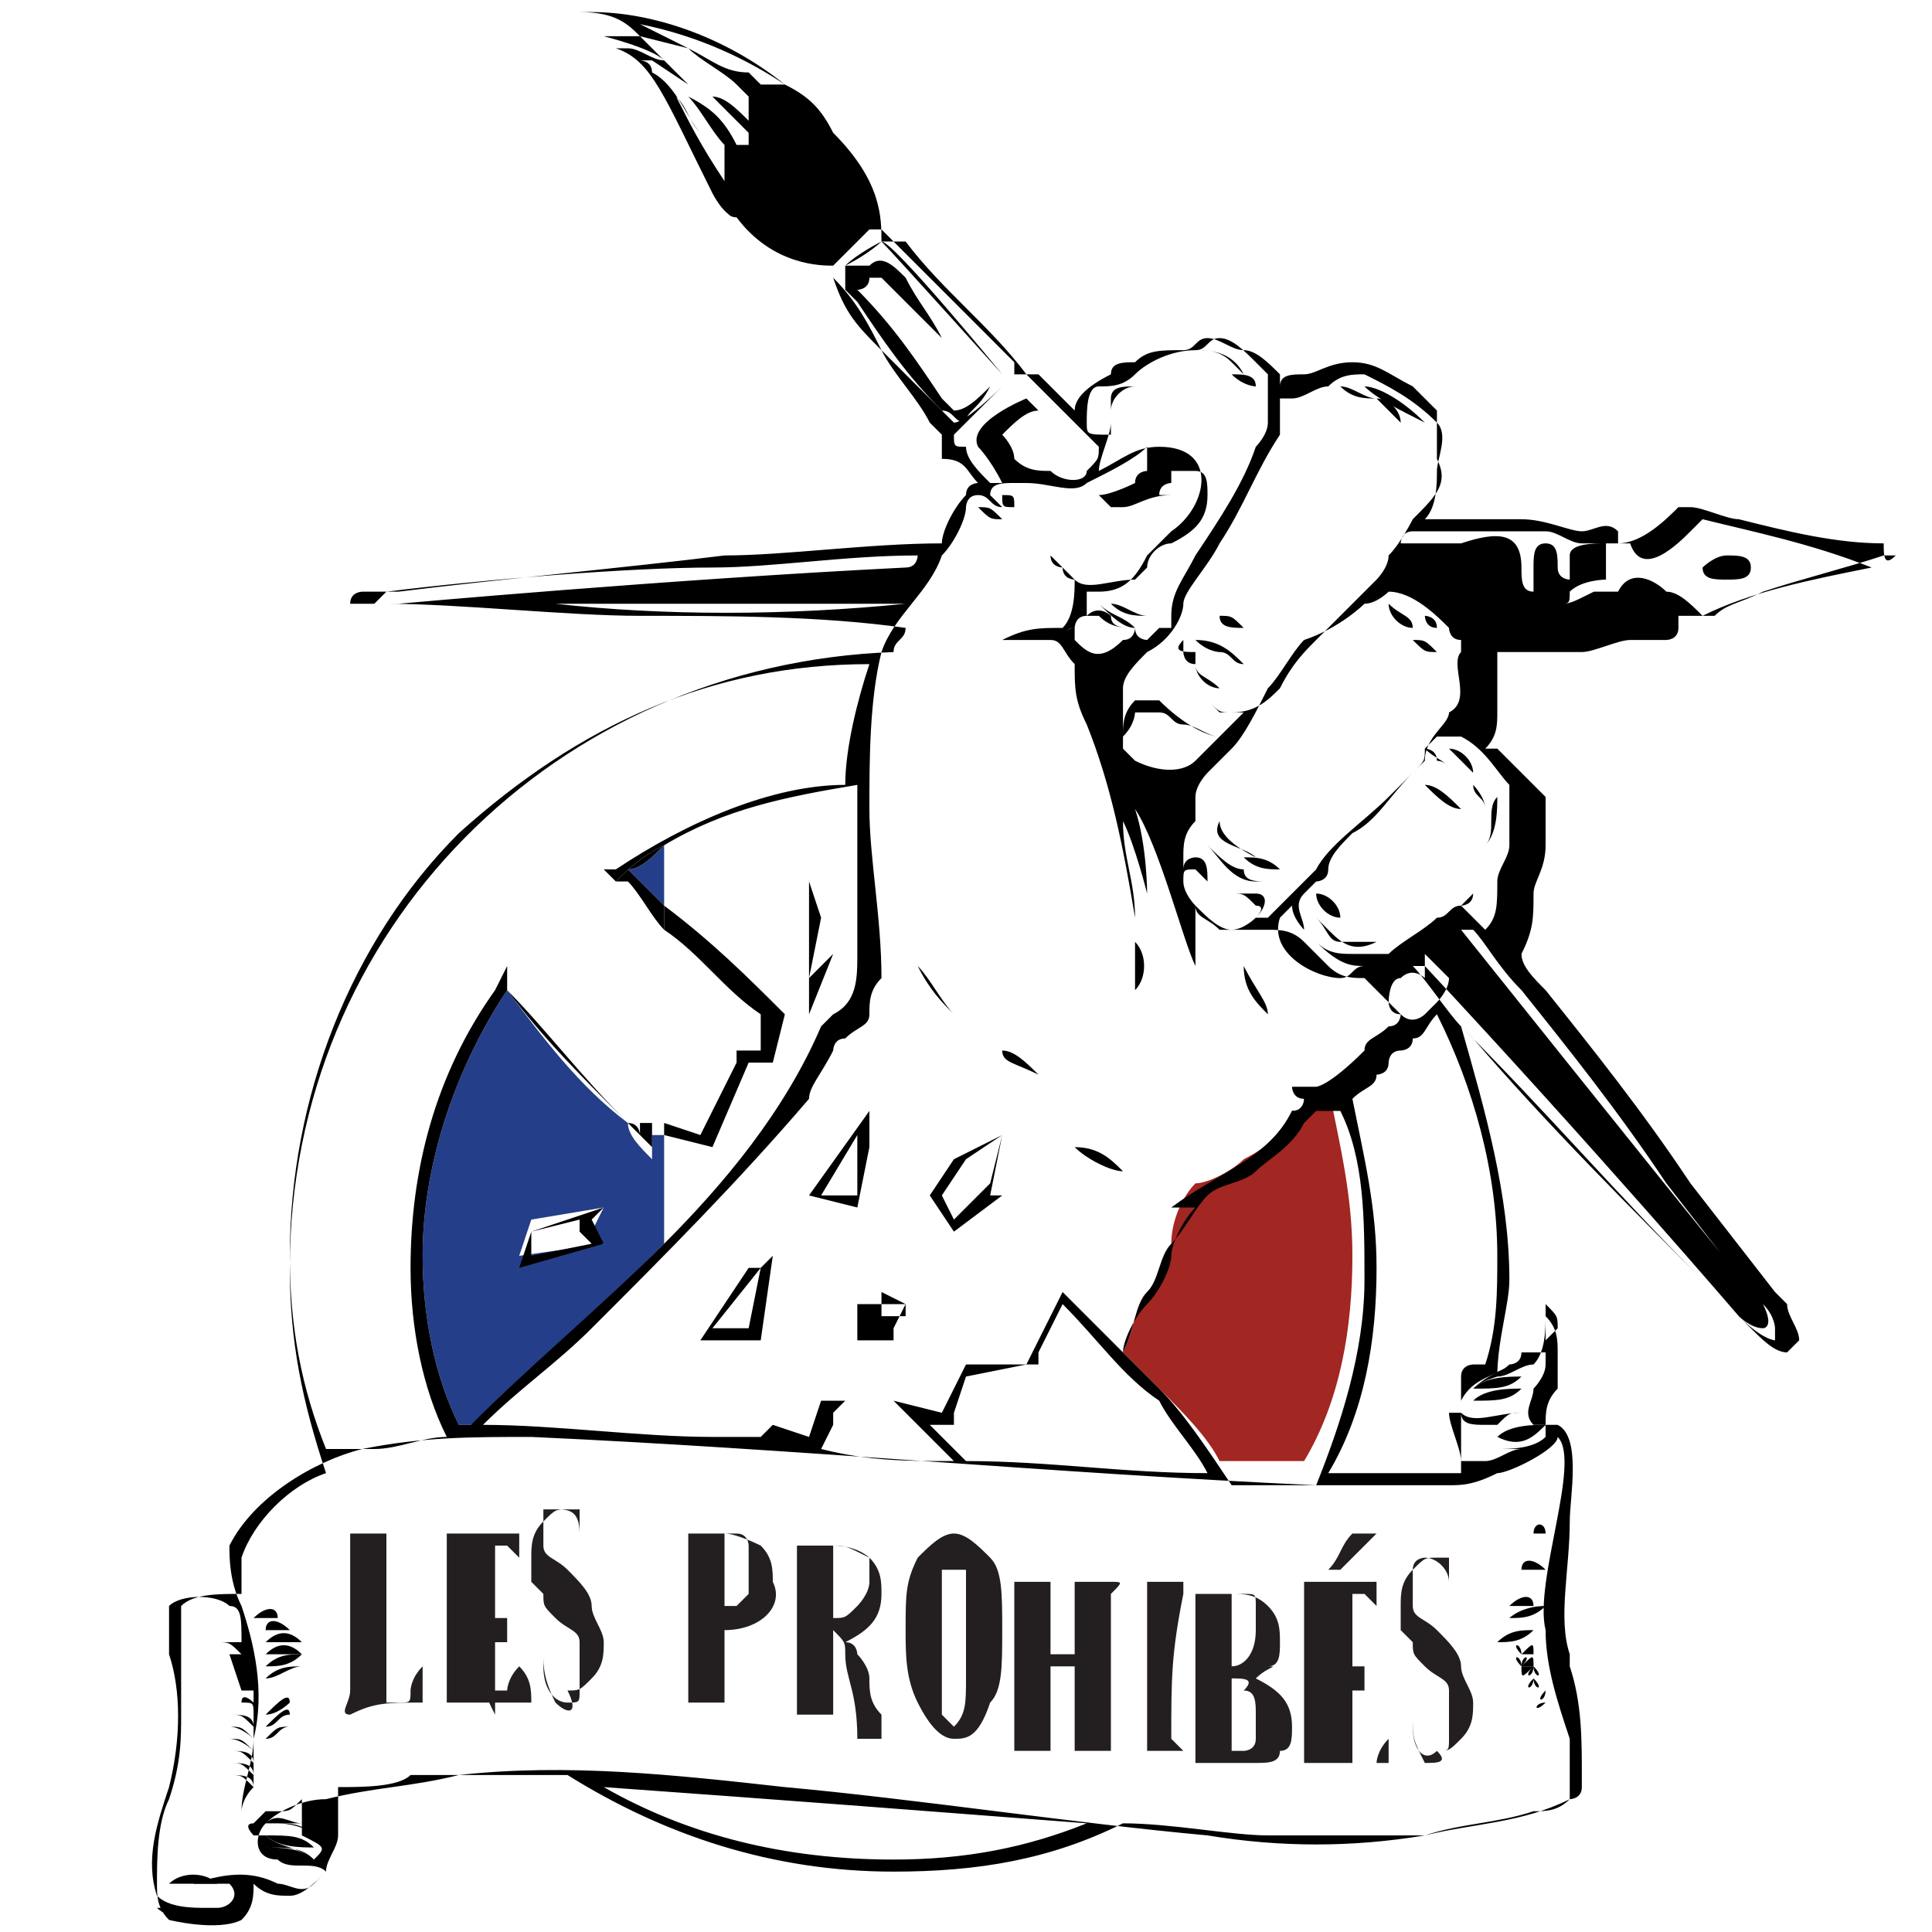 <svg xmlns="http://www.w3.org/2000/svg" xmlns:xlink="http://www.w3.org/1999/xlink" x="0px" y="0px" viewBox="0 0 16 16" style="enable-background:new 0 0 16 16;" xml:space="preserve"><style type="text/css">	.st0{display:none;}	.st1{display:inline;fill:#FFFFFF;}	.st2{fill:#A22621;}	.st3{fill:none;}	.st4{fill:#253E89;}	.st5{fill:#231F20;}</style><g id="Layer_2" class="st0">	<path class="st1" d="M2.1,15.5c0,0,0.1,0.6-0.5,0.3c-0.3-0.1-0.3-0.3-0.3-0.3s0.1-0.6,0.2-0.9c0.1-0.3,0-0.9,0-0.9s-0.1-0.5,0-0.5  c0-0.1,0.3-0.1,0.4-0.1S2,13.1,2,13.1l-0.1-0.4c0,0,0.2-0.5,0.8-0.7c-0.2-0.5-0.6-2.6,0.2-3.9s1.9-2.6,4.4-2.8l0.2-0.3l-0.1,0  L3.2,5c0,0-0.3,0-0.3-0.1c0-0.1,0.3-0.1,0.3-0.1l4.6-0.4c0,0,0.2-0.5,0.3-0.5c0.1,0,0.1,0,0.1,0L7.9,3.7c0,0,0-0.1,0-0.1  c0,0-0.1,0-0.1-0.1c0,0-0.9-1.1-0.9-1.1S6.8,2.3,6.9,2.2c0.1-0.1,0,0-0.1,0C6.6,2.1,6.2,2,5.9,1.6C5.7,1.1,5.5,0.8,5.5,0.7  C5.4,0.6,5.2,0.4,5.2,0.4c0,0,0.2,0,0.2,0.1c0,0-0.1-0.1-0.2-0.2s0.1-0.1,0.1,0c0.1,0-0.2-0.1-0.2-0.1c0,0,0.7,0.1,1.2,0.5  s0.7,0.7,0.7,0.8c0.1,0.1,0.1,0.4,0.1,0.5c0,0,0.1-0.1,0.2,0s1,1.1,1,1.1s0,0.1,0.1,0.1c0,0,0.1,0,0.1,0.1c0.1,0.1,0.3,0.3,0.3,0.3  S9,3.2,9.1,3.2C9.3,3.1,9.5,3,9.5,3c0,0,0.3-0.1,0.4-0.1c0,0,0.2-0.1,0.2,0c0.1,0.1,0.4,0.2,0.4,0.3c0,0.1,0.1,0.1,0.1,0.1  S11,3.1,11,3.1c0,0,0.3-0.1,0.3-0.1c0,0,0.5,0.2,0.6,0.4c0.1,0.1,0.1,0.2,0.1,0.3c0,0.1,0,0.2,0,0.2c0,0.1-0.1,0.4-0.1,0.4l0.9,0  c0,0,0.2,0.1,0.3,0.1c0.1,0.1,0.3-0.1,0.4,0c0.1,0.1,0.1,0.2,0.1,0.2S14,4.2,14,4.2c0,0,0.1,0,0.1,0s0.9,0.3,1.4,0.3  c0,0.1,0,0.1,0,0.1s-0.8,0.1-1,0.2c-0.2,0.1-0.5,0.2-0.5,0.2s-0.3-0.2-0.4-0.3c-0.1,0-0.2,0-0.2,0.1c0,0-0.1,0.1-0.2,0.1  c-0.1,0-0.2,0-0.3,0.1c-0.1,0,0,0.1-0.4,0.1s-0.5,0-0.5,0s0.1,0.2,0,0.2c0,0.1,0,0.3,0,0.3S12.1,6,11.9,6.1c-0.1,0.1,0.1-0.1,0.2,0  c0.1,0.1,0.4,0.3,0.4,0.4s0,0.3,0,0.4c0,0.1-0.1,0.4-0.1,0.4c0,0,0,0.4-0.1,0.4c0,0.1,2.3,3,2.3,3s0.1,0.2,0,0.2  c-0.1,0.1-0.2,0-0.2-0.1c0,0-2.5-2.7-2.5-2.7s0.1,0.3,0.1,0.4c0.1,0.1,0.4,1.2,0.3,1.9c-0.1,0.7-0.1,0.8-0.1,0.8s0.4-0.1,0.4-0.1  c0,0,0.1-0.3,0.1-0.4c0,0,0.1,0.1,0.1,0.2c0,0.1,0,0.2,0,0.2s0,0.2-0.1,0.3c0,0.1-0.1,0.3-0.1,0.3s0.2,0,0.2,0.2c0,0.1,0,0.7,0,0.8  c0,0.1-0.1,1-0.1,1.1s0.2,0.6,0.2,0.7c0,0.1,0,0.4,0,0.4s-0.5,0.2-1.2,0.3c-0.7,0.1-2.2,0-2.5-0.1C9,15.2,8.1,15.6,7,15.4  s-2-0.6-2.1-0.7c-0.3,0-1.7,0.1-1.9,0.1c-0.2,0-0.3,0.1-0.3,0.1s0,0.5,0,0.5c0,0.1-0.1,0.3-0.2,0.3S2.1,15.5,2.1,15.5z"></path></g><g id="Layer_1">	<g>		<path class="st2" d="M10.8,9.1c0,0.1,0,0.1-0.1,0.1c-0.1,0.2-0.2,0.3-0.4,0.4c-0.1,0.1-0.3,0.2-0.4,0.2c0,0,0,0,0,0   c-0.1,0.1-0.2,0.3-0.2,0.5c0,0.1-0.1,0.3-0.2,0.4c-0.1,0.1-0.1,0.3-0.2,0.5c0.1,0.1,0.2,0.2,0.3,0.3c0.2,0.2,0.4,0.4,0.5,0.6   c0,0,0,0,0,0c0.2,0,0.4,0,0.7,0c0.3-0.5,0.4-1.1,0.4-1.7c0-0.5-0.1-0.9-0.2-1.4C11,9.1,10.9,9.1,10.8,9.1z"></path>		<path d="M9.1,3.4C9.1,3.4,9.1,3.4,9.1,3.4C9.1,3.4,9.1,3.4,9.1,3.4z"></path>		<path d="M9.2,5.1C9.1,5.1,9,5,9,4.9C9,5,9.1,5.1,9.2,5.1z"></path>		<path d="M9.8,5.3c0,0,0,0.1,0,0.1c0,0,0,0.1,0.1,0.1c0,0,0-0.1,0-0.1C9.8,5.4,9.7,5.4,9.8,5.3z"></path>		<path d="M10.3,7.2C10.2,7.2,10.1,7.1,10,7c0.1,0.1,0.2,0.3,0.4,0.3c0.1,0,0.1,0,0.2,0c0,0,0,0-0.1,0C10.4,7.3,10.3,7.3,10.3,7.2z"></path>		<path d="M7.9,8.4C7.8,8.3,7.7,8.1,7.6,8C7.7,8.2,7.8,8.3,7.9,8.4z"></path>		<path d="M8.6,8.9C8.5,8.8,8.4,8.7,8.3,8.7C8.3,8.8,8.4,8.8,8.6,8.9z"></path>		<path d="M9.3,9.7C9.2,9.6,9.1,9.5,8.9,9.5C9,9.6,9.2,9.7,9.3,9.7z"></path>		<path d="M9.4,7.8c0,0.1,0,0.3,0,0.4C9.5,8.1,9.5,7.9,9.4,7.8z"></path>		<path d="M10.3,8c0,0.2,0.1,0.3,0.2,0.4C10.5,8.3,10.4,8.2,10.3,8z"></path>		<path d="M9.9,5.5c0,0.1,0.1,0.2,0.2,0.2c0.1,0,0.2,0.1,0.3,0.1c-0.1,0-0.2-0.1-0.3-0.1C10,5.6,9.9,5.6,9.9,5.5z"></path>		<path d="M10.1,5.4c0.1,0,0.1,0.1,0.2,0.1c-0.1-0.1-0.2-0.2-0.4-0.2C10,5.4,10.1,5.4,10.1,5.4z"></path>		<path d="M10.3,5.2c-0.1-0.1-0.1-0.1-0.2-0.1C10.1,5.2,10.2,5.2,10.3,5.2z"></path>		<path d="M8.1,4.2c0.1,0.1,0.1,0.1,0.2,0.1C8.2,4.2,8.2,4.2,8.1,4.2z"></path>		<path d="M8.3,4.1c0,0.1,0,0.1,0.1,0.1C8.4,4.1,8.4,4.1,8.3,4.1z"></path>		<path d="M9.5,5.1C9.4,5.1,9.3,5,9.2,5C9.3,5.1,9.4,5.1,9.5,5.1z"></path>		<path d="M9.4,5.2C9.3,5.1,9.2,5.1,9.1,5C9.2,5.1,9.3,5.2,9.4,5.2z"></path>		<path d="M10.3,3.1C10.2,2.9,10,2.9,9.9,2.9c0.1,0,0.2,0,0.3,0.1C10.2,3,10.3,3.1,10.3,3.1z"></path>		<path d="M10.4,3.2c0-0.1-0.1-0.1-0.2-0.1C10.3,3.2,10.4,3.2,10.4,3.2z"></path>		<path d="M11.3,3.2c0.1,0.1,0.3,0.2,0.5,0.3C11.6,3.3,11.4,3.2,11.3,3.2z"></path>		<path d="M11.6,3.5c0-0.1-0.1-0.2-0.2-0.2c-0.1,0-0.2-0.1-0.3-0.1c0.1,0.1,0.2,0.1,0.3,0.1C11.5,3.4,11.6,3.5,11.6,3.5z"></path>		<path d="M11.5,5c0,0.1,0.1,0.2,0.2,0.2C11.7,5.1,11.6,5.1,11.5,5z"></path>		<path d="M11.9,5.4c-0.1-0.1-0.1-0.1-0.2-0.1C11.8,5.4,11.8,5.4,11.9,5.4z"></path>		<path d="M11.9,5.2c0-0.1-0.1-0.1-0.1-0.1C11.8,5.1,11.8,5.2,11.9,5.2z"></path>		<path d="M12.2,6.4c0-0.1-0.1-0.2-0.2-0.2C12.1,6.3,12.2,6.4,12.2,6.4z"></path>		<path d="M12.2,6.5c0,0.1,0.1,0.1,0.1,0.2C12.3,6.6,12.2,6.5,12.2,6.5z"></path>		<path d="M11,7.7c0,0-0.1-0.1-0.1-0.1C11,7.7,11,7.8,11.1,7.8c0.1,0,0.2,0,0.3,0C11.2,7.9,11.1,7.8,11,7.7z"></path>		<path d="M11.1,7.6c0-0.1-0.1-0.2-0.2-0.2C10.9,7.5,11,7.6,11.1,7.6z"></path>		<path d="M10.4,7.1C10.4,7.1,10.5,7.1,10.4,7.1C10.4,7.1,10.4,7.1,10.4,7.1c-0.2-0.1-0.3-0.2-0.3-0.3C10,7,10.3,7,10.4,7.1z"></path>		<path d="M10.6,7.2c-0.1-0.1-0.2-0.1-0.3-0.1C10.4,7.2,10.5,7.2,10.6,7.2z"></path>		<path d="M12.4,6.6c-0.1,0.1,0,0.3-0.1,0.4C12.4,6.9,12.4,6.7,12.4,6.6z"></path>		<path d="M12.1,6.7c-0.1-0.1-0.2-0.2-0.3-0.2C11.9,6.6,12,6.7,12.1,6.7z"></path>		<path d="M6.7,7.3l0,1.1l0.2-0.5L6.7,7.3z M6.8,7.6l0.1,0.3L6.7,8.1L6.8,7.6z"></path>		<path d="M6.2,10.5l-0.4,0.6l0.5,0l0.1-0.7l-0.1,0.1L6.2,10.5z M6.3,10.5l-0.1,0.5l-0.3,0L6.3,10.5L6.3,10.5L6.3,10.5z"></path>		<path d="M7.2,9.4V9.2L6.7,9.9L7.1,10l0.1-0.5L7.2,9.4z M7.1,9.9L6.8,9.9l0.3-0.5l0,0.1L7.1,9.9z"></path>		<path d="M7.7,9.9l0.2,0.3l0.4-0.3l-0.1,0l0.1-0.5L7.9,9.6L7.7,9.9z M8.3,9.4L8.2,9.8l0,0l0,0l-0.3,0.3L7.8,9.9L8,9.6L8.3,9.4z"></path>		<path d="M7.1,11.1l0.3,0l0-0.1l0.1-0.2l-0.4,0L7.1,11.1z M7.5,10.8L7.5,10.8L7.5,10.8L7.5,10.8l0,0.1l-0.2,0l0-0.2L7.5,10.8z"></path>		<path class="st3" d="M7.2,8.4C7.2,8.5,7.1,8.5,7,8.6c0,0-0.1,0.1-0.1,0.1C6.8,8.9,6.7,9,6.6,9.1C6.1,9.8,5.5,10.5,4.9,11   c-0.3,0.3-0.6,0.5-0.9,0.8c0.6,0,1.3,0.1,1.9,0.1c0.2,0,0.3,0,0.5,0l-0.1,0l0.3-0.3h0.3l-0.1,0.1l0,0.1L6.7,12   c0.4,0,0.7,0,1.1,0.1c-0.2-0.1-0.3-0.3-0.5-0.5l0.4,0.1L8,11.3l0.5-0.1l0.3-0.6c0.2,0.2,0.3,0.3,0.5,0.5c0.1-0.1,0.2-0.3,0.2-0.4   c0.1-0.1,0.1-0.2,0.2-0.4c0.1-0.1,0.1-0.3,0.2-0.4c-0.1,0-0.1,0-0.2,0c0.3-0.2,0.7-0.4,1-0.8c0,0,0.1-0.1,0.1-0.1c0,0,0,0-0.1-0.1   c0.1,0,0.1,0,0.2,0C10.9,9,11,9,11.1,8.9c0.1-0.1,0.2-0.1,0.2-0.2c0,0,0.1-0.1,0.1-0.1c0,0-0.1-0.1-0.1-0.1c0,0,0.1,0.1,0.1,0.1   c0,0,0,0,0,0c0,0,0.1,0,0.2,0c0,0,0.1-0.1,0.1-0.1c0-0.1,0.1-0.1,0.1-0.2C11.8,8.1,11.7,8,11.7,8c0,0-0.1,0.1,0,0.2   c0,0-0.1-0.1-0.2,0c-0.1,0.1-0.1,0.2-0.1,0.2s-0.1-0.1-0.2-0.2c-0.1,0-0.2,0-0.3-0.1c-0.1-0.1-0.2-0.1-0.2-0.2   c-0.1-0.1-0.2-0.1-0.3-0.1c0,0-0.1,0-0.1,0c0,0,0,0-0.1,0l0,0c-0.1,0-0.1,0-0.2,0c-0.1,0-0.1-0.1-0.2-0.2c0,0.2,0,0.4,0,0.5   C9.8,7.8,9.6,7,9.4,6.7C9.5,7,9.5,7.4,9.5,7.4S9.4,7,9.3,6.8C9.4,7,9.4,7.3,9.4,7.6C9.3,7,9.2,6.5,9,6C8.9,5.8,8.9,5.7,8.8,5.5   c0-0.1-0.1-0.2-0.2-0.2c0,0,0,0-0.1,0c-0.1,0-0.2,0-0.3,0c0.1-0.1,0.3-0.1,0.5-0.1c0-0.1,0.1-0.3,0.1-0.4C8.8,4.8,8.7,4.8,8.7,4.7   c0,0,0.1,0,0.1,0.1c0,0,0.1,0,0.1,0.1c0.1,0,0.3,0,0.4-0.1c0.1,0,0.1-0.1,0.1-0.1c0.1-0.1,0.2-0.1,0.2-0.2   c0.1-0.1,0.2-0.2,0.3-0.4c0-0.1,0-0.2-0.1-0.2c-0.1,0-0.1,0-0.2,0c0,0,0,0,0,0c0,0,0,0.1,0,0.1C9.7,4,9.6,4,9.6,4c0,0,0.1,0,0.1,0   C9.6,4.1,9.4,4.1,9.3,4.1c0,0-0.1,0-0.1,0c-0.1,0-0.1,0-0.1-0.1c0.2,0,0.3,0,0.5-0.1c0,0,0.1,0,0.1-0.1c0-0.1,0-0.1,0-0.2   c0,0,0,0,0,0c0,0,0,0,0,0c0,0,0,0,0,0C9.4,3.8,9.2,3.9,9,4C8.9,4.1,8.7,4,8.5,4c0,0-0.1,0-0.1,0C8.3,4,8.2,4,8.1,4.1   c0,0,0.1,0.1,0.1,0.1c-0.1,0-0.1-0.1-0.2-0.1c0,0-0.1,0.1-0.1,0.1C8,4.3,7.9,4.5,7.9,4.6C7.8,4.9,7.5,5.2,7.4,5.5   C7.2,5.9,7.2,6.3,7.2,6.7c0,0.4,0.1,0.9,0.1,1.3C7.3,8.1,7.3,8.2,7.2,8.4z"></path>		<path class="st3" d="M8.2,3.9C8.1,3.8,8,3.6,8,3.6c0-0.2,0.4-0.4,0.4-0.4c0,0,0.2,0.2,0.2,0.2L8.6,3.3c-0.1,0-0.2,0.1-0.3,0.2   c0,0,0.1,0.2,0.2,0.3c0.1,0,0.2,0,0.3,0.1C8.8,4,9,4,9,4c0,0,0,0,0,0c0-0.1,0-0.1,0.1-0.2C8.9,3.5,8.7,3.3,8.5,3.1c0,0,0,0,0,0   c0,0-0.1,0-0.1,0c0,0,0,0,0-0.1c0,0,0,0,0,0c0,0,0,0,0,0c0,0,0,0,0,0l0,0C8,2.6,7.7,2.3,7.3,1.9c0,0,0,0-0.1,0L6.9,2.2   c0,0.1,0,0.1,0,0.1c0.2,0.2,0.3,0.4,0.4,0.6c0.1,0.2,0.3,0.4,0.4,0.6l0.1,0.1c0,0,0,0,0,0c0,0,0,0,0,0c0,0,0,0,0,0c0,0,0,0,0,0   C8,3.5,8.3,3.2,8.3,3.2c0,0,0.1,0,0,0C8.2,3.3,8,3.6,7.9,3.6c0,0,0,0,0,0c0,0,0,0,0,0l0,0l0,0.1C8,3.8,8.1,3.9,8.2,3.9   C8.2,4,8.2,4,8.2,3.9z"></path>		<path class="st3" d="M10.2,12.2c0.2,0,0.4,0,0.7,0c0.3-0.5,0.4-1.1,0.4-1.7c0-0.5-0.1-0.9-0.2-1.4c-0.1,0-0.2,0.1-0.2,0   c0,0.1,0,0.1-0.1,0.1c-0.1,0.2-0.2,0.3-0.4,0.4c-0.1,0.1-0.3,0.2-0.4,0.2c0,0,0,0,0,0c-0.1,0.1-0.2,0.3-0.2,0.5   c0,0.1-0.1,0.3-0.2,0.4c-0.1,0.1-0.1,0.3-0.2,0.5c0.1,0.1,0.2,0.2,0.3,0.3C9.8,11.7,10,12,10.2,12.2   C10.2,12.2,10.2,12.2,10.2,12.2z"></path>		<path class="st3" d="M7.7,4.7c0,0,0-0.1,0.1-0.1C7.2,4.6,6.6,4.6,6,4.7c-0.8,0.1-2,0.2-2.7,0.2c0,0-0.2,0-0.2,0L3,4.9   c0,0-0.1,0-0.1,0c0,0,0,0,0,0c0,0,0,0,0,0c0,0,0,0,0,0l0.2,0l0.4,0L3.3,5C3.3,5,5.5,4.8,7.7,4.7z"></path>		<path class="st3" d="M6.1,8.8L6.1,8.8L6.1,8.8l0.2-0.1l0.1-0.3C6.1,8.2,5.8,7.9,5.5,7.7v1.6l0.3,0.1L6.1,8.8z"></path>		<polygon class="st3" points="6.8,11.7 6.6,11.7 6.4,11.9 6.7,11.9 6.8,11.8 6.8,11.7   "></polygon>		<path class="st3" d="M8.8,10.8l-0.2,0.4l0,0.1l-0.1,0L8,11.4l-0.2,0.3l0,0.1l-0.1,0l-0.1,0C7.8,11.8,7.9,11.9,8,12   c0.7,0,1.4,0.1,2,0.1c-0.1-0.2-0.3-0.3-0.5-0.5C9.3,11.3,9,11.1,8.8,10.8z"></path>		<polygon class="st3" points="6.3,1.1 6.3,1.1 6.3,1.1   "></polygon>		<polygon class="st3" points="6.2,1.1 6.2,1.1 6.2,1.1   "></polygon>		<path class="st3" d="M6.5,8.4L6.4,8.8l-0.2,0L5.9,9.5L5.5,9.4v0.9c0.5-0.5,1-1.1,1.3-1.7c0,0,0,0,0.1-0.1C7.1,8.4,7.1,8.2,7.1,8   c0-0.2,0-0.4,0-0.6c0-0.3,0-0.5,0-0.8C6.5,6.6,6,6.8,5.5,7v0.5C5.9,7.8,6.2,8.1,6.5,8.4z"></path>		<path class="st3" d="M9.1,3.4c0,0.1,0,0.1,0,0.2c0,0,0,0,0,0c0-0.1,0.1-0.1,0.1-0.2c0.1-0.1,0.1-0.1,0.2-0.1   c-0.1,0-0.2,0.1-0.2,0.2c0,0,0,0.1,0,0.1c0,0.1-0.1,0.3-0.1,0.4c0.2-0.1,0.3-0.1,0.5-0.2c0,0,0,0,0,0c0,0,0,0,0,0c0,0,0,0,0,0   c0.5,0,0.4,0.5,0.1,0.7C9.7,4.5,9.6,4.6,9.5,4.6C9.4,4.8,9.3,4.9,9.1,4.9c0,0-0.1,0-0.1,0c0,0-0.1,0-0.1,0.1c0,0.1,0,0.1-0.1,0.1   c0,0,0,0.1-0.1,0.1c0,0,0,0,0,0c0,0,0,0,0.1-0.1c0,0-0.1,0.1,0,0.1C9,5.4,9.1,5.5,9.3,5.4c0,0,0.1-0.1,0.1-0.1c0,0,0,0,0,0   c-0.1,0-0.2-0.1-0.3-0.1c0,0-0.1-0.1-0.1,0c0,0,0.1,0,0.2,0c0.1,0,0.1,0.1,0.2,0.1c0,0,0.1,0,0.1,0.1c0,0,0,0,0,0   c0.1,0,0.1-0.1,0.1-0.1c-0.1,0-0.1,0-0.2,0c0.1,0,0.2,0,0.3-0.1c0,0,0,0,0-0.1c0.1-0.2,0.1-0.3,0.2-0.5c0.2-0.3,0.4-0.6,0.5-0.9   c0-0.1,0.1-0.2,0.1-0.2c0-0.1,0-0.2,0-0.3l0,0c0,0,0,0,0,0c0,0,0-0.1,0-0.1c0,0-0.1-0.1-0.1-0.1c-0.1-0.1-0.2-0.1-0.3-0.2   c-0.1,0-0.1,0-0.2,0.1C9.7,2.9,9.5,3,9.4,3.1C9.3,3.1,9.2,3.1,9.1,3.2C9,3.2,9,3.4,9,3.5C9,3.6,9,3.6,9.1,3.7   C9.1,3.6,9.1,3.5,9.1,3.4z"></path>		<path class="st3" d="M6.1,1.8c0-0.1,0-0.1-0.1-0.2C6,1.7,6.1,1.8,6.1,1.8z"></path>		<polygon class="st3" points="6.2,1.3 6.2,1.3 6.2,1.3   "></polygon>		<path class="st3" d="M9.8,5c0,0.1-0.1,0.2-0.2,0.4c-0.1,0-0.1,0.2-0.2,0.3c0,0,0,0.1,0,0.1c0,0.1,0,0.2,0,0.3   c0-0.1,0.1-0.2,0.1-0.2c0,0,0,0,0,0c0,0,0,0,0,0c0,0,0,0,0,0c0,0,0.1,0,0.1,0c0,0,0.1,0,0.1,0c0.1,0,0.1,0.1,0.2,0.1   C9.9,6,10,6.1,10.1,6.1C10,6.1,9.8,6,9.6,5.9c0,0,0,0-0.1,0c0,0,0,0,0,0c0,0,0,0,0,0c0,0,0,0-0.1,0c-0.1,0-0.1,0.2-0.1,0.3   c0,0,0,0.1,0,0.1c0,0,0.1,0.1,0.1,0.1c0.1,0.1,0.4,0.1,0.5,0c0,0-0.1,0.1-0.1,0.1c0.1,0,0.1,0,0.1-0.1c0.1-0.1,0.2-0.2,0.3-0.3   c0,0,0.1-0.1,0.1-0.1c-0.1,0-0.1,0-0.2,0c-0.1,0-0.1-0.1-0.1-0.1c0.1,0,0.1,0,0.2,0.1c0.2,0.1,0.3-0.1,0.4-0.2   c0.1-0.2,0.2-0.3,0.3-0.4C11,5.2,11.2,5,11.3,4.8c0,0,0.1-0.1,0.1-0.2c0.1-0.1,0.2-0.3,0.2-0.3c0,0,0,0,0-0.1c0,0,0,0,0,0.1   c0,0,0.1,0,0.1,0c0.1-0.1,0.1-0.3,0.1-0.4c0-0.1,0-0.3,0-0.4c-0.1-0.2-0.4-0.3-0.6-0.4c-0.1,0-0.2,0-0.3,0.1   c-0.1,0.1-0.2,0.1-0.3,0.1c0,0-0.1,0-0.1,0c0,0.1,0,0.2,0,0.3c-0.1,0.3-0.3,0.6-0.5,0.9C10,4.7,9.8,4.9,9.8,5z"></path>		<path class="st3" d="M5.7,0.4L5.3,0.3c0.1,0,0.1,0.1,0.1,0.1l0.2,0.2L5.4,0.5c0,0,0,0-0.1,0c0,0,0.1,0.1,0.1,0.1   C5.6,0.7,5.7,1,5.8,1.2C5.7,1.1,5.6,0.9,5.6,0.8C5.7,1,5.8,1.2,5.9,1.5c0,0,0,0,0,0c0-0.1,0-0.2,0-0.3c0,0,0,0,0,0   C5.9,1.1,5.8,0.9,5.7,0.8C5.9,0.9,6,1,6,1.2c0,0,0.1,0,0.1,0c0,0,0,0,0,0c0,0,0-0.1,0-0.1c0,0,0,0,0,0C6.1,1,6,0.9,5.9,0.8   C6,0.8,6.1,0.9,6.2,1c0-0.1-0.1-0.1,0-0.2c0,0,0,0,0,0c0,0-0.1-0.1-0.1-0.1C6,0.6,5.8,0.5,5.7,0.4C5.9,0.5,6,0.6,6.1,0.7   c0,0,0.1,0.1,0.1,0.1c0,0,0.1,0,0.1,0c0,0,0,0,0,0c0,0,0,0,0,0c0.1,0,0.1,0,0.1,0c0,0,0,0,0,0C6.2,0.5,5.8,0.3,5.3,0.2L5.7,0.4z"></path>		<path class="st3" d="M6.3,0.8C6.3,0.8,6.3,0.8,6.3,0.8C6.3,0.8,6.3,0.8,6.3,0.8C6.3,0.8,6.3,0.8,6.3,0.8z"></path>		<path class="st3" d="M7.5,5.1c-1.1,0-2.1,0-2.9,0C5.5,5.1,6.5,5.1,7.5,5.1C7.5,5.1,7.5,5.1,7.5,5.1z"></path>		<path class="st3" d="M12.4,12.2c-0.1,0.1-0.2,0.1-0.4,0.1c-0.4,0.1-0.7,0.1-1.1,0c-2.2,0-4.3-0.2-6.5-0.4c-0.5,0-1,0-1.4,0.1   c-0.4,0.1-0.9,0.3-1.1,0.8c0,0.1,0.1,0.4,0.1,0.5c0.1,0.4,0.2,0.8,0.1,1.1C2.1,14.7,2,14.8,2,15c0-0.1,0-0.1,0-0.2   c-0.1,0-0.1-0.1-0.2-0.1c0.1,0,0.2,0,0.2,0.1c0,0,0-0.1,0-0.1c-0.1,0-0.1-0.1-0.2-0.1c0.1,0,0.1,0,0.2,0.1c0,0,0-0.1,0-0.1   c-0.1,0-0.1-0.1-0.2-0.1c0.1,0,0.2,0,0.2,0.1c0-0.1,0-0.1,0-0.2c0,0,0-0.1,0-0.1c-0.1,0-0.1-0.1-0.2-0.1c0.1,0,0.1,0,0.2,0.1   c0,0,0-0.1,0-0.1c0,0-0.1,0-0.1-0.1c0,0,0.1,0,0.1,0c0,0,0-0.1,0-0.1c0,0,0,0,0,0c0,0-0.1,0-0.1,0c0,0,0.1-0.1,0.1,0c0,0,0,0,0,0   c0,0,0,0-0.1,0C2,14,2,14,2,14c0,0,0.1,0,0.1,0c0,0,0,0,0,0c0,0,0,0-0.1,0c0,0-0.1,0-0.1,0c0,0,0.1,0,0.2,0c0,0,0,0,0,0   c0,0,0,0-0.1,0c0,0-0.1,0-0.1,0c0,0,0.1,0,0.2,0c0,0,0,0,0,0c0,0,0,0-0.1,0c0,0-0.1,0-0.1,0c0,0,0.1,0,0.2,0c0,0,0,0,0,0   c0,0,0,0-0.1,0c0,0-0.1,0-0.1,0c0.1,0,0.1,0,0.2,0c0,0,0,0,0,0c0,0,0,0,0,0c-0.1,0-0.1,0-0.2-0.1c0,0,0.1,0,0.2,0   c0-0.1-0.1-0.2-0.1-0.4c-0.2-0.1-0.4-0.1-0.5,0c0,0.1,0,0.3,0,0.4c0.1,0.4,0.1,0.8,0,1.1c-0.1,0.3-0.2,0.6-0.1,0.9c0,0,0,0,0,0   c0.1,0,0.3,0,0.4,0.1c-0.1,0-0.3,0-0.4,0c0,0,0,0,0,0c0,0,0.1,0,0.1,0c0.1,0,0.2,0,0.3,0c0,0-0.1,0-0.1,0c0.1,0,0.2,0,0.2,0   c0.1,0,0.2-0.1,0.1-0.2c-0.1,0-0.2,0-0.2,0c0,0,0,0,0.1,0c-0.2,0-0.3,0-0.4,0c0,0,0,0,0,0c0,0,0,0,0,0c0,0,0.1,0,0.1,0   c0,0,0.1,0,0.1,0c0.2-0.1,0.5-0.1,0.7,0c0.1,0,0.2,0.1,0.3,0c0,0,0.1-0.1,0.1-0.1c0,0,0,0,0,0c-0.1-0.1-0.3-0.1-0.4-0.1   c-0.1-0.1-0.2-0.2-0.1-0.3c0.1-0.1,0.4-0.2,0.5-0.2c0.4-0.1,0.7-0.1,1.1-0.2c0.9-0.1,1.8,0,2.7,0.1c1.2,0.1,2.4,0.3,3.5,0.4   c0.6,0.1,1.2,0.1,1.8,0c0.3,0,0.6-0.1,0.9-0.2c0.1,0,0.2-0.1,0.3-0.1c0-0.2,0-0.3,0-0.5c0-0.3-0.2-0.6-0.2-0.9   c0-0.4,0.3-1.3,0.1-1.6C12.8,12,12.4,12.1,12.4,12.2z"></path>		<path class="st3" d="M12.2,11.5c0,0,0,0.1,0,0.1c0,0,0.1,0.1,0.2,0.1c0.1,0,0.2,0,0.4,0c0-0.1,0-0.2,0-0.3   c0.1-0.1,0.1-0.1,0.1-0.2c0,0,0-0.1,0-0.1c0,0,0,0,0,0c0,0,0,0,0,0c0,0,0,0-0.1,0c0,0,0,0,0,0c0,0,0,0,0,0c0,0,0,0-0.1,0   c0,0-0.1,0-0.1,0.1C12.4,11.4,12.2,11.4,12.2,11.5z"></path>		<path class="st3" d="M12.9,11.1C12.9,11.1,12.9,11,12.9,11.1c0-0.1,0-0.2-0.1-0.2C12.8,10.9,12.8,11,12.9,11.1   C12.8,11.1,12.9,11.1,12.9,11.1z"></path>		<path class="st3" d="M12.5,11.8c0.1,0,0.1,0,0.2-0.1c-0.2,0-0.3,0.1-0.5,0c0,0,0,0-0.1,0c0,0.1,0,0.3,0.1,0.4c0.1,0,0.1,0,0.2,0   c0.1,0,0.2-0.1,0.3-0.1c-0.1,0-0.1,0-0.2,0c0.1-0.1,0.3-0.1,0.4-0.1c0,0,0.1-0.1,0-0.1c0,0,0,0,0,0C12.7,11.8,12.6,11.8,12.5,11.8   z"></path>		<path class="st3" d="M12.1,7.6c1.2,1.5,2.4,3,2.5,3.1c0.1,0.2,0,0.2,0,0.2c-0.1,0-0.2-0.1-0.2-0.1s-1.2-1.3-2.6-2.9c0,0,0,0-0.1,0   c0.1,0.1,0.4,0.4,0.4,0.5c0.6,0.7,1.3,1.4,2,2.1c0,0,0.3,0.3,0.3,0.3l0,0c0.2,0.2,0.3,0.2,0.3,0.2c0,0,0,0,0-0.1   c0-0.1-0.1-0.2-0.1-0.2c0,0,0,0-0.1-0.1l-0.7-0.9c-0.4-0.6-0.8-1.1-1.2-1.6C12.4,8,12.3,7.8,12.1,7.6C12.1,7.6,12.1,7.6,12.1,7.6z   "></path>		<path class="st3" d="M11.7,8.6C11.7,8.6,11.7,8.6,11.7,8.6c-0.1,0.1-0.1,0.1-0.2,0.1c0,0,0,0.1-0.1,0.1c0,0,0,0-0.1,0.1   c-0.1,0.1-0.2,0.2-0.2,0.2c0.2,0.4,0.2,0.9,0.2,1.4c0,0.6-0.1,1.2-0.4,1.7c0.2,0,0.4,0,0.6,0c0.1,0,0.3,0,0.5,0c0,0,0-0.1,0-0.2   c0-0.1,0-0.3,0-0.4c0-0.1,0-0.1,0-0.2c0,0,0.1-0.1,0.1-0.1c0,0,0.1,0,0.1,0c0.1-0.3,0.1-0.6,0.1-0.9c0-0.7-0.1-1.4-0.4-2   C11.8,8.5,11.8,8.6,11.7,8.6z"></path>		<path class="st3" d="M14.5,4.7c0,0.1-0.1,0.1-0.2,0.1c-0.1,0-0.2,0-0.2-0.1c0-0.1,0.1-0.1,0.2-0.1C14.4,4.5,14.5,4.6,14.5,4.7   l1.1-0.1c0,0,0,0,0,0c-0.5,0-1-0.2-1.5-0.3c0,0,0,0,0,0c0,0-0.1,0-0.1,0.1c-0.1,0.1-0.5,0.5-0.5,0.1c0,0,0,0,0,0c0,0,0,0-0.1,0   c-0.1,0-0.2,0-0.3,0c-0.1,0-0.2-0.1-0.3-0.1c-0.2,0-0.3,0-0.5,0c-0.1,0-0.4,0-0.6,0c0,0.1,0,0.1-0.1,0.1c0.3,0,0.5,0,0.5,0   c0.3,0,0.5-0.1,0.5,0.2c0,0.1,0,0.2,0.1,0.2c0.1,0,0-0.1,0-0.2c0-0.1,0-0.2,0.1-0.2c0.1,0,0.1,0.1,0.1,0.2c0,0.1,0.1,0.1,0.1,0.1   s0.1,0,0.1-0.1c0-0.1,0.2-0.1,0.3-0.1c0.1,0,0.1,0.2,0,0.3c0,0.1-0.2,0.1-0.3,0.1C13,5,13,5,12.9,5C13,5,13,5,13.1,5l0,0l0,0   c0,0,0.1,0,0.1,0c0,0,0.1,0,0.1,0c0,0,0,0,0,0c0-0.2,0.3-0.1,0.4,0C13.9,4.9,14,5,14,5.1c0,0,0,0,0,0c0,0,0,0,0,0   c0.4-0.2,0.9-0.3,1.4-0.4c0,0,0,0,0,0c0,0,0,0,0.1,0c0,0,0,0,0,0L14.5,4.7z"></path>		<path class="st3" d="M12.1,5.1C12.1,5.1,12.1,5.1,12.1,5.1l0.3,0C12.3,5.1,12.2,5.1,12.1,5.1C12.1,5.1,12.1,5.1,12.1,5.1z"></path>		<path class="st3" d="M12.1,5.3C12.1,5.3,12.1,5.3,12.1,5.3c0-0.1,0-0.1-0.1-0.2c-0.1-0.1-0.3-0.3-0.5-0.3c-0.1,0-0.2,0.1-0.2,0.1   c0,0-0.2,0.3-0.3,0.4c-0.1,0.1-0.2,0.2-0.3,0.4c0,0,0,0,0,0c-0.1,0.2-0.2,0.4-0.3,0.5c-0.1,0-0.1,0.1-0.2,0.2   c0,0.1-0.1,0.1-0.1,0.2c0,0.1,0,0.2,0,0.3c0,0,0-0.1,0-0.1C9.9,6.8,9.9,7,9.9,7.1c0,0.1,0,0.1,0,0.1c0,0,0-0.1,0.1-0.1   c0.1,0,0.1,0.1,0.2,0.1c0,0-0.1-0.1-0.1-0.1c0,0,0,0,0,0c0,0-0.1,0.1-0.1,0.1c0,0,0,0,0,0c0,0,0,0,0,0c0,0.1,0,0.1,0.1,0.2   c0.1,0.1,0.2,0.2,0.3,0.2l0,0c0,0,0,0,0,0c0,0,0,0,0,0c0.1,0,0.1,0,0.2-0.1c0,0,0.1-0.1,0-0.1c-0.1,0-0.1,0-0.2-0.1   c0.1,0,0.1,0,0.2,0c0.1,0,0.1,0.1,0,0.2c0,0,0,0,0,0c0,0,0.1,0,0.1,0c0.1-0.1,0.2-0.2,0.2-0.2c0,0,0-0.1,0.1-0.1c0,0,0,0,0,0   c-0.1,0-0.1,0,0,0c0.1,0,0.1-0.1,0.1-0.1c0.1-0.3,0.4-0.4,0.6-0.6c0.1-0.1,0.2-0.2,0.3-0.3C11.8,6.1,12,6,12,5.9   C12.2,5.8,12,5.5,12.1,5.3z"></path>		<path class="st3" d="M11.8,6.2c0.1,0,0.1,0.1,0.2,0.2c0,0-0.1,0-0.1-0.1C11.9,6.3,11.8,6.3,11.8,6.2c-0.1,0.1-0.1,0.2-0.2,0.2   c-0.1,0.2-0.3,0.3-0.5,0.5C11.1,7,11,7.1,11,7.2c0,0-0.1,0.1-0.1,0.1l0,0c0,0,0,0.1-0.1,0.1c0,0,0,0,0,0c0,0.1,0,0.2,0,0.3   c0-0.1-0.1-0.2-0.1-0.2c0,0-0.1,0.1-0.1,0.1c0,0,0,0,0,0c0,0.3,0.3,0.5,0.5,0.5c0.1,0,0.1,0,0.2-0.1c0,0,0,0,0,0   c-0.1,0-0.3,0-0.3-0.1C11.1,8,11.2,8,11.3,8c0.1,0,0.2,0,0.3,0c0.1-0.1,0.2-0.2,0.4-0.3c0.1,0,0.1-0.1,0.2-0.1   c0.1,0,0.1-0.1,0.1-0.1c0,0,0,0.1-0.1,0.1c0.1,0.1,0.1,0.1,0.2,0.2c0-0.1,0.1-0.3,0.1-0.4c0-0.1,0.1-0.2,0.1-0.3   c0-0.1,0-0.3,0-0.5c-0.1-0.1-0.2-0.2-0.4-0.4c0,0,0,0-0.1,0c0,0-0.1,0-0.1,0C11.9,6.2,11.9,6.2,11.8,6.2z"></path>		<path class="st3" d="M7.4,15.4c0.6,0,1.1-0.1,1.6-0.3c-1.3-0.1-2.7-0.3-4-0.3C5.7,15.2,6.5,15.4,7.4,15.4z"></path>		<path class="st3" d="M3,11.9c0.2-0.1,0.4-0.1,0.6-0.1c-0.2-0.4-0.3-0.9-0.3-1.4c0-0.8,0.2-1.6,0.7-2.3L4.2,8l0,0.1   c0.2-0.3,0.5-0.6,0.8-0.8L5,7.2l0.1-0.1C5.7,6.8,6.4,6.5,7,6.5c0-0.3,0-0.7,0.1-1C5.9,5.5,4.8,6,3.9,6.9C3,7.9,2.4,9.1,2.4,10.4   c0,0.6,0.1,1.1,0.3,1.6C2.8,12,2.9,12,3,11.9z"></path>		<path class="st3" d="M2.6,14.9c-0.1,0-0.1,0-0.2,0.1c0,0,0,0,0,0c0,0,0,0,0,0C2.5,14.9,2.5,14.9,2.6,14.9C2.5,15,2.4,15,2.3,15   c0,0,0,0,0,0c0,0-0.1,0-0.1,0.1c0,0,0,0,0.1,0c0.1,0,0.2,0,0.3,0c-0.1,0-0.3,0-0.4,0c0,0,0,0,0,0c0,0,0,0.1,0,0.1c0,0,0,0,0.1,0   c0.1,0,0.2,0,0.3,0.1c-0.1,0-0.2,0-0.3-0.1c0,0,0,0,0,0c0.1,0.1,0.3,0.1,0.4,0.1c0-0.1,0-0.1,0-0.2C2.6,15.1,2.6,15,2.6,14.9z"></path>		<path class="st3" d="M2.6,14.8C2.6,14.8,2.5,14.8,2.6,14.8C2.5,14.8,2.5,14.8,2.6,14.8z"></path>		<path class="st4" d="M5.4,9.4l0,0.2C5.3,9.5,5.2,9.4,5.2,9.3C4.8,9,4.5,8.6,4.2,8.2c-0.4,0.6-0.7,1.4-0.7,2.2c0,0.5,0.1,1,0.3,1.4   c0,0,0.1,0,0.1,0c0.6-0.5,1.1-1,1.6-1.5V9.4L5.4,9.4z M5,10.3l-0.7,0.1l0.1-0.3L5,10l-0.1,0.2L5,10.3z"></path>		<path class="st4" d="M5.5,7.5V7C5.4,7.1,5.3,7.2,5.2,7.2C5.3,7.3,5.4,7.4,5.5,7.5z"></path>		<path d="M4.4,10.2l-0.1,0.3L5,10.3l-0.1-0.2L5,10L4.4,10.2z M4.9,10.3l-0.5,0.1l0-0.2l0.4-0.1l0,0.1l0,0L4.9,10.3L4.9,10.3z"></path>		<path d="M5.9,9.5l0.3-0.7l0.2,0l0.1-0.4C6.2,8.1,5.9,7.8,5.5,7.5v0.2c0.3,0.2,0.5,0.5,0.8,0.7L6.3,8.7l-0.1,0l-0.1,0l0,0.1   L5.8,9.4L5.5,9.3v0.1L5.9,9.5z"></path>		<path d="M15.6,4.5L15.6,4.5C15.6,4.5,15.6,4.5,15.6,4.5c-0.4,0-0.8-0.1-1.2-0.2c-0.1,0-0.3-0.1-0.4-0.1c0,0,0,0-0.1,0   c-0.1,0.1-0.3,0.3-0.5,0.3c0,0,0-0.1,0-0.1c-0.1-0.1-0.2,0-0.3,0c-0.1,0-0.3-0.1-0.5-0.1c-0.3,0-0.6,0-0.9,0   C11.9,4.1,12,4,11.9,3.8c0-0.1,0-0.3,0-0.4c-0.1-0.1-0.2-0.2-0.2-0.2C11.5,3.1,11.4,3,11.2,3c-0.2,0-0.3,0.1-0.4,0.1   c-0.1,0-0.2,0-0.2,0.1c0,0,0-0.1,0-0.1c-0.1-0.1-0.2-0.2-0.3-0.2c-0.1,0-0.2-0.1-0.3-0.1c-0.1,0-0.1,0.1-0.2,0.1   C9.6,2.9,9.5,2.9,9.4,3c-0.1,0-0.2,0-0.2,0.1C9,3.2,8.9,3.3,8.9,3.4C8.8,3.3,8.7,3.2,8.6,3.1l0,0c0,0,0,0-0.1,0c0,0,0,0,0,0   c0,0,0,0,0,0c0,0,0,0,0,0c0,0,0,0,0,0c0,0,0,0,0,0l0,0c-0.3-0.4-0.7-0.7-1-1.1c0,0-0.1,0-0.2,0l0,0c0-0.2,0-0.5-0.4-0.9   C6.8,0.9,6.7,0.8,6.5,0.7C6,0.3,5.4,0.1,4.9,0.1c0,0-0.1,0-0.1,0c0.3,0,0.4,0.1,0.5,0.2c0,0-0.1,0-0.1,0c-0.1,0-0.2,0-0.2,0   s0.4,0.1,0.5,0.2c-0.1,0-0.2-0.1-0.3-0.1c0,0-0.1,0-0.1,0c0.3,0.1,0.4,0.4,0.8,1.2C5.9,1.6,6,1.8,6.1,1.8C6.1,1.8,6,1.7,6,1.6   c0,0.1,0,0.2,0.1,0.2c0.3,0.4,0.7,0.4,0.8,0.4c0,0.1,0,0.1,0,0.1C7,2.6,7.1,2.7,7.3,2.9c0.1,0.2,0.3,0.4,0.4,0.6l0.1,0.1   c0,0,0,0,0,0c0,0,0,0,0,0c0,0,0,0,0,0c0,0,0,0,0,0c0,0,0,0,0,0c0,0,0,0.1,0,0.1l0,0.1C8,3.8,8,3.9,8.1,4C8.1,4,8,4,8,4.1   C7.9,4.2,7.8,4.4,7.8,4.5C7.2,4.5,6.5,4.6,6,4.6C5.2,4.7,4.1,4.8,3.3,4.9c-0.1,0-0.2,0-0.3,0C3,4.9,2.9,4.9,2.9,5c0,0,0.1,0,0.1,0   c0,0,0.2,0,0.2,0c0.6,0,1.5,0.1,2.1,0.1c0.7,0,1.5,0,2.2,0.1c0,0.1-0.1,0.1-0.1,0.2c-2.8,0.1-5,2.3-5,5.1c0,0.6,0.1,1.1,0.3,1.7   c-0.3,0.1-0.6,0.4-0.7,0.7c0,0.1,0,0.2,0,0.3c-0.2,0-0.4,0-0.5,0.1l0,0l0,0c0,0.2,0,0.3,0,0.5c0,0.1,0,0.3,0,0.4   c0,0.2,0,0.4-0.1,0.7c-0.1,0.2-0.1,0.5-0.1,0.7c0,0.1,0,0.2,0.1,0.3C1.4,15.9,1.8,16,2,15.9c0.1-0.1,0.1-0.2,0.1-0.3   c0.1,0.1,0.2,0.1,0.3,0.1c0.1,0,0.2-0.1,0.3-0.2c0,0,0,0,0,0c0-0.1,0.1-0.2,0.1-0.3c0-0.1,0-0.3,0-0.4c0.2,0,0.5,0,0.6-0.1   c0.4,0,0.9,0,1.3,0c0,0,0,0,0,0c0.8,0.5,1.7,0.8,2.7,0.8c0.7,0,1.3-0.1,1.9-0.4c0.4,0,0.9,0.1,1.2,0.1c0.4,0,0.9,0,1.3,0   c0.4-0.1,0.8-0.1,1.2-0.3c0,0,0.1,0,0.1-0.1c0,0,0-0.1,0-0.1c0-0.3,0-0.6-0.1-0.9c0,0,0-0.1,0-0.1C12.9,13.4,13,13,13,12.6   c0-0.2,0.1-0.7-0.1-0.8c0,0-0.1,0-0.1,0c0-0.1,0-0.2,0.1-0.3c0-0.1,0-0.2,0-0.3c0-0.1,0-0.2-0.1-0.3c0,0,0,0,0,0   c0,0.1,0,0.3-0.1,0.4c-0.1,0-0.2,0.1-0.3,0.1c0-0.3,0.1-0.6,0.1-0.8c0-0.7-0.2-1.4-0.4-2.1c0,0,0,0,0.1,0.1c0.6,0.7,1.3,1.4,2,2.1   c0.3,0.3,0.3,0.3,0.3,0.3c0,0,0,0,0,0l0,0c0.1,0.1,0.2,0.2,0.3,0.2c0,0,0,0,0,0c0,0,0.1-0.1,0.1-0.1c0-0.1-0.1-0.2-0.1-0.3   c0,0,0,0-0.1-0.1l-0.7-0.9c-0.4-0.6-0.8-1.1-1.2-1.6c-0.1-0.1-0.2-0.2-0.2-0.3c0.1-0.2,0.1-0.3,0.1-0.5c0-0.1,0.1-0.2,0.1-0.4   c0-0.1,0-0.3,0-0.4c-0.1-0.1-0.2-0.2-0.3-0.3c0,0-0.1-0.1-0.1-0.1c0,0-0.1,0-0.1,0c0,0,0,0,0,0c0.1-0.1,0.1-0.2,0.1-0.3   c0-0.1,0-0.3,0-0.4c0,0,0-0.1,0-0.1l0.3,0c0.1,0,0.2,0,0.4,0c0.1,0,0.3-0.1,0.4-0.1c0,0,0.1,0,0.2,0c0,0,0.1,0,0.1,0c0,0,0,0,0,0   c0,0,0.1,0,0.1-0.1c0,0,0,0,0-0.1c0,0,0,0,0,0c0,0,0,0,0,0c0,0,0,0,0.1,0C13.7,5,13.9,5.1,14,5.1c0,0,0,0,0.1,0c0,0,0,0,0.1,0   c0.1-0.1,0.2-0.1,0.4-0.2c0.3-0.1,0.7-0.2,1-0.3c0,0,0.1,0,0.1,0C15.6,4.7,15.6,4.6,15.6,4.5z M6.2,1.1C6.2,1.1,6.2,1.1,6.2,1.1   C6.2,1.1,6.2,1.1,6.2,1.1C6.2,1.1,6.2,1.1,6.2,1.1z M6.2,1.3C6.2,1.3,6.2,1.3,6.2,1.3C6.2,1.3,6.2,1.3,6.2,1.3   C6.2,1.3,6.2,1.3,6.2,1.3z M6.3,1.1C6.3,1.1,6.3,1.1,6.3,1.1C6.3,1.1,6.3,1.1,6.3,1.1C6.3,1.1,6.3,1.1,6.3,1.1z M6.3,0.8   C6.3,0.8,6.3,0.8,6.3,0.8C6.3,0.8,6.3,0.8,6.3,0.8C6.3,0.8,6.3,0.8,6.3,0.8z M6.5,0.7c0,0,0,0-0.1,0c0,0,0,0,0,0c0,0,0,0,0,0   c-0.1,0-0.1,0-0.1,0c0,0-0.1-0.1-0.1-0.1C6,0.6,5.9,0.5,5.7,0.4C5.8,0.5,6,0.6,6.1,0.7c0,0,0.1,0.1,0.1,0.1c0,0,0,0,0,0   c0,0.1,0,0.1,0,0.2C6.1,0.9,6,0.8,5.9,0.8C6,0.9,6.1,1,6.2,1.1c0,0,0,0,0,0c0,0,0,0,0,0.1c0,0,0,0,0,0c0,0-0.1,0-0.1,0   C6,1,5.9,0.9,5.7,0.8C5.8,0.9,5.9,1.1,6,1.2c0,0,0,0,0,0c0,0.1,0,0.2,0,0.3c0,0,0,0,0,0C5.8,1.2,5.7,1,5.6,0.8   c0.1,0.1,0.1,0.2,0.2,0.3C5.7,1,5.6,0.7,5.4,0.6c0-0.1-0.1-0.1-0.1-0.1c0,0,0,0,0.1,0l0.3,0.2L5.4,0.4c0,0-0.1-0.1-0.1-0.1   l0.4,0.1L5.3,0.2C5.8,0.3,6.2,0.5,6.5,0.7C6.5,0.7,6.5,0.7,6.5,0.7z M10.6,3.3c0,0,0.1,0,0.1,0c0.1,0,0.2-0.1,0.3-0.1   c0.1-0.1,0.2-0.1,0.3-0.1c0.2,0.1,0.4,0.2,0.6,0.4c0.1,0.1,0,0.3,0,0.4c0,0.1,0,0.3-0.1,0.4c0,0-0.1,0-0.1,0c0,0,0,0,0-0.1   c0,0,0,0.1,0,0.1c0,0-0.1,0.2-0.2,0.3c0,0.1-0.1,0.2-0.1,0.2C11.2,5,11,5.2,10.9,5.3c-0.1,0.1-0.2,0.2-0.3,0.4   c-0.1,0.1-0.2,0.2-0.4,0.2c-0.1,0-0.1,0-0.2-0.1c0,0,0.1,0.1,0.1,0.1c0.1,0,0.1,0,0.2,0c0,0-0.1,0.1-0.1,0.1   c-0.1,0.1-0.2,0.2-0.3,0.3c0,0-0.1,0.1-0.1,0.1c0,0,0.1-0.1,0.1-0.1c-0.1,0.1-0.3,0.1-0.5,0c0,0-0.1-0.1-0.1-0.1c0,0,0-0.1,0-0.1   c0-0.1,0-0.2,0.1-0.3c0,0,0,0,0.1,0c0,0,0,0,0,0c0,0,0,0,0,0c0,0,0,0,0.1,0C9.8,6,10,6.1,10.1,6.1C10,6.1,9.9,6,9.8,6   c-0.1,0-0.1-0.1-0.2-0.1c0,0-0.1,0-0.1,0c0,0-0.1,0-0.1,0c0,0,0,0,0,0c0,0,0,0,0,0c0,0,0,0,0,0C9.4,5.9,9.4,6,9.3,6.1   c0-0.1,0-0.2,0-0.3c0,0,0-0.1,0-0.1c0-0.1,0.1-0.2,0.2-0.3C9.7,5.3,9.8,5.1,9.8,5c0-0.1,0.2-0.3,0.3-0.5c0.2-0.3,0.3-0.6,0.5-0.9   C10.6,3.5,10.6,3.4,10.6,3.3z M9.1,3.2c0.1,0,0.2,0,0.3-0.1C9.5,3,9.7,2.9,9.9,2.9c0.1,0,0.1-0.1,0.2-0.1c0.1,0,0.2,0.1,0.3,0.2   c0,0,0.1,0.1,0.1,0.1c0,0,0,0.1,0,0.1c0,0,0,0,0,0l0,0c0,0.1,0,0.2,0,0.3c0,0.1-0.1,0.2-0.1,0.2C10.3,4,10.1,4.3,9.9,4.6   C9.8,4.8,9.7,4.9,9.7,5.1c0,0,0,0,0,0.1C9.6,5.2,9.5,5.2,9.4,5.2c0.1,0,0.1,0,0.2,0c0,0-0.1,0.1-0.1,0.1c0,0,0,0,0,0   c0,0-0.1,0-0.1-0.1c-0.1,0-0.2,0-0.2-0.1c0,0-0.1-0.1-0.2,0c0.1,0,0.1,0,0.1,0c0.1,0.1,0.2,0.1,0.3,0.1c0,0,0,0,0,0   c0,0,0,0.1-0.1,0.1C9.1,5.5,9,5.4,8.9,5.3c0,0,0-0.1,0-0.1c0,0-0.1,0-0.1,0.1c0,0,0,0,0,0c0,0,0-0.1,0.1-0.1c0,0,0-0.1,0.1-0.1   C9,4.9,9,4.9,9,4.9c0,0,0.1,0,0.1,0c0.2,0,0.3-0.1,0.4-0.3c0.1-0.1,0.1-0.1,0.2-0.2c0.3-0.2,0.4-0.7-0.1-0.7c0,0,0,0,0,0   c0,0,0,0,0,0c0,0,0,0,0,0c-0.2,0-0.3,0.1-0.5,0.2c0-0.1,0.1-0.3,0.1-0.4c0,0,0-0.1,0-0.1c0-0.1,0.1-0.2,0.2-0.2   c-0.1,0-0.2,0-0.2,0.1C9.2,3.4,9.2,3.4,9.2,3.5c0,0,0,0,0,0c0-0.1,0-0.1,0-0.2c0,0.1,0,0.2,0,0.3C9,3.6,9,3.6,9,3.5   C9,3.4,9,3.2,9.1,3.2z M8,3.7L8,3.7L8,3.7C7.9,3.7,7.9,3.7,7.9,3.6c0,0,0,0,0,0c0,0,0.3-0.3,0.4-0.4c0,0,0,0,0,0   c0,0-0.3,0.3-0.4,0.3c0,0,0,0,0,0c0,0,0,0,0,0c0,0,0,0,0,0c0,0,0,0,0,0L7.8,3.4C7.6,3.2,7.5,3.1,7.3,2.9C7.2,2.7,7.1,2.5,6.9,2.3   c0,0,0,0,0-0.1l0.3-0.3c0.1,0,0.1,0,0.1,0C7.7,2.3,8,2.6,8.4,3l0,0c0,0,0,0,0,0c0,0,0,0,0,0c0,0,0,0,0,0c0,0,0,0,0,0.1   c0,0,0,0,0.1,0c0,0,0,0,0,0c0.2,0.2,0.4,0.4,0.6,0.6c0,0.1,0,0.1-0.1,0.2c0,0,0,0,0,0C9,4,8.8,4,8.7,3.9c-0.1,0-0.2,0-0.3-0.1   C8.4,3.7,8.3,3.6,8.3,3.6c0.1-0.1,0.2-0.2,0.3-0.2l0.1,0.1c0,0-0.2-0.2-0.2-0.2c0,0-0.5,0.2-0.4,0.4c0,0,0.1,0.1,0.2,0.3   c0,0-0.1,0-0.1,0C8.1,3.9,8,3.8,8,3.7z M3.1,5L3,5c0,0,0,0,0,0c0,0,0,0,0,0c0,0,0,0,0,0c0,0,0.1,0,0.1,0L3.1,5   c0,0,0.1-0.1,0.1-0.1c0.8-0.1,2-0.2,2.7-0.2c0.5,0,1.1-0.1,1.7-0.1c0,0,0,0.1-0.1,0.1C5.5,4.8,3.3,5,3.3,5l0.3,0L3.1,5z M4.6,5   c0.7,0,1.8,0,2.9,0c0,0,0,0,0,0C6.5,5.1,5.5,5.1,4.6,5z M7.2,6.7c0-0.4,0-0.9,0.1-1.3c0.1-0.3,0.4-0.5,0.5-0.8   C7.9,4.5,8,4.3,8,4.2c0,0,0-0.1,0.1-0.1c0.1,0,0.1,0.1,0.2,0.1c0,0-0.1-0.1-0.1-0.1C8.2,4,8.3,4,8.4,4c0,0,0.1,0,0.1,0   C8.7,4,8.9,4.1,9,4c0.2-0.1,0.4-0.2,0.5-0.3c0,0,0,0,0,0c0,0,0,0,0,0c0,0,0,0,0,0c0,0,0,0.1,0,0.2c0,0-0.1,0-0.1,0.1   C9.4,4,9.2,4.1,9.1,4.1c0,0,0.1,0.1,0.1,0.1c0,0,0.1,0,0.1,0c0.1,0,0.2-0.1,0.4-0.1c0,0-0.1,0-0.1,0C9.6,4,9.7,4,9.7,4   c0,0,0-0.1,0-0.1c0,0,0,0,0,0c0.1,0,0.1,0,0.2,0c0.1,0,0.1,0.1,0.1,0.2c0,0.2-0.1,0.3-0.3,0.4c-0.1,0-0.2,0.1-0.2,0.2   c0,0-0.1,0.1-0.1,0.1C9.2,4.8,9,4.9,8.9,4.8c0,0-0.1,0-0.1-0.1c0,0-0.1,0-0.1-0.1c0.1,0.1,0.1,0.1,0.2,0.2c0,0.1,0,0.3-0.1,0.4   c-0.2,0-0.3,0-0.5,0.1c0.1,0,0.2,0,0.3,0c0,0,0,0,0.1,0c0.1,0,0.1,0.1,0.2,0.2C8.9,5.7,8.9,5.8,9,6C9.2,6.5,9.3,7,9.4,7.6   c0-0.3-0.1-0.5-0.1-0.8C9.4,7,9.5,7.4,9.5,7.4s0-0.4-0.1-0.7C9.6,7,9.8,7.8,9.9,8c0-0.1,0-0.3,0-0.5c0,0.1,0.1,0.1,0.2,0.2   c0.1,0,0.1,0,0.2,0l0,0c0,0,0,0,0.1,0c0,0,0.1,0,0.1,0c0.1,0,0.2,0,0.3,0.1c0.1,0.1,0.2,0.2,0.2,0.2c0.1,0.1,0.2,0.1,0.3,0.1   c0.1,0.1,0.2,0.2,0.2,0.2s0-0.2,0.1-0.2c0.1-0.1,0.2,0,0.2,0c0-0.1,0-0.1,0-0.2c0.1,0.1,0.1,0.1,0.2,0.2c0,0.1-0.1,0.2-0.1,0.2   c0,0-0.1,0.1-0.1,0.1c0,0-0.1,0.1-0.2,0c0,0,0,0,0,0c0,0-0.1-0.1-0.1-0.1c0,0,0,0.1,0.1,0.1c0,0,0,0.1-0.1,0.1   c-0.1,0.1-0.2,0.1-0.2,0.2C11,9,10.9,9,10.9,9c-0.1,0-0.1,0-0.2,0c0,0,0,0.1,0.1,0.1c0,0,0,0.1-0.1,0.1c-0.2,0.4-0.6,0.5-1,0.8   c0.1,0,0.1,0,0.2,0c-0.1,0.1-0.2,0.3-0.2,0.4c0,0.1-0.1,0.3-0.2,0.4c-0.1,0.1-0.2,0.3-0.2,0.4c-0.2-0.2-0.3-0.3-0.5-0.5l-0.3,0.6   L8,11.3l-0.2,0.4l-0.4-0.1c0.2,0.2,0.3,0.3,0.5,0.5c-0.4,0-0.7,0-1.1-0.1l0.1-0.2l0-0.1l0.1-0.1H6.6l-0.3,0.3l0.1,0   c-0.2,0-0.3,0-0.5,0c-0.6,0-1.3-0.1-1.9-0.1c0.3-0.3,0.6-0.5,0.9-0.8c0.6-0.6,1.2-1.2,1.8-1.9C6.7,9,6.8,8.9,6.9,8.7   c0,0,0-0.1,0.1-0.1c0.1-0.1,0.2-0.1,0.2-0.2c0-0.1,0-0.2,0.1-0.3C7.3,7.6,7.2,7.1,7.2,6.7z M9.6,11.5c-0.1-0.1-0.2-0.2-0.3-0.3   c0.1-0.2,0.1-0.4,0.2-0.5c0.1-0.1,0.1-0.3,0.2-0.4C9.8,10.2,9.9,10,10,9.9c0,0,0,0,0,0c0.1-0.1,0.3-0.1,0.4-0.2   c0.1-0.1,0.3-0.2,0.4-0.4c0,0,0.1-0.1,0.1-0.1c0.1,0,0.2,0,0.2,0c0.2,0.4,0.2,0.9,0.2,1.4c0,0.6-0.2,1.2-0.4,1.7   c-0.2,0-0.4,0-0.7,0c0,0,0,0,0,0C10,12,9.8,11.7,9.6,11.5z M10,12.2c-0.7,0-1.3-0.1-2-0.1c-0.1-0.1-0.2-0.2-0.3-0.3l0.1,0l0.1,0   l0-0.1L8,11.4l0.5-0.1l0.1,0l0-0.1l0.2-0.4c0.3,0.3,0.5,0.6,0.8,0.8C9.7,11.8,9.9,12,10,12.2z M6.7,11.9l-0.3-0.1l0.2-0.2h0.2l0,0   l0,0L6.7,11.9z M2.4,10.4c0-1.3,0.5-2.6,1.4-3.5C4.8,6,5.9,5.5,7.2,5.5C7.1,5.8,7,6.2,7,6.5C6.4,6.5,5.7,6.8,5.1,7.2L5,7.2   l0.1,0.1C5.2,7.2,5.3,7.1,5.5,7c0,0,0,0,0,0v0c0.5-0.3,1-0.4,1.6-0.5c0,0.3,0,0.5,0,0.8c0,0.2,0,0.4,0,0.6c0,0.2,0,0.4-0.2,0.5   c0,0,0,0-0.1,0.1C6.5,9.2,6,9.8,5.5,10.3c-0.5,0.5-1.1,1-1.6,1.5c0,0-0.1,0-0.1,0c-0.2-0.4-0.3-0.9-0.3-1.4c0-0.8,0.3-1.6,0.7-2.2   c0.3,0.4,0.6,0.7,1,1.1c0.1,0.1,0.2,0.2,0.2,0.2l0-0.2l0.1,0V9.3l-0.1,0l-0.1,0l0,0.1c0,0,0-0.1-0.1-0.1c-0.4-0.4-0.7-0.8-1-1.1   l0-0.1l0-0.1L4.1,8.2c-0.5,0.7-0.7,1.5-0.7,2.3c0,0.5,0.1,1,0.3,1.4c-0.2,0-0.4,0.1-0.6,0.1C2.9,12,2.8,12,2.7,12   C2.5,11.5,2.4,11,2.4,10.4z M2.6,15.4c-0.1-0.1-0.3-0.1-0.4-0.1c0,0,0,0,0,0C2.4,15.3,2.5,15.3,2.6,15.4c-0.1-0.1-0.3-0.1-0.4-0.2   c0,0,0,0-0.1,0c0,0-0.1-0.1,0-0.1c0,0,0,0,0,0c0.1,0,0.2,0,0.4,0c-0.1,0-0.2-0.1-0.3,0c0,0,0,0-0.1,0c0,0,0.1-0.1,0.1-0.1   c0,0,0,0,0,0c0.1,0,0.2,0,0.2,0c0,0-0.1,0-0.1,0c0,0,0,0,0,0c0,0,0,0,0,0c0.1,0,0.1,0,0.2-0.1c0,0.1,0,0.2,0,0.3   C2.7,15.3,2.7,15.3,2.6,15.4z M2.5,14.8C2.5,14.8,2.6,14.8,2.5,14.8C2.5,14.8,2.5,14.8,2.5,14.8z M7.4,15.4   c-0.9,0-1.7-0.2-2.4-0.6c1.4,0.1,2.7,0.2,4,0.3C8.5,15.3,8,15.4,7.4,15.4z M12.8,13.5c0,0.3,0.1,0.6,0.2,0.9c0,0.2,0,0.3,0,0.5   c-0.1,0.1-0.2,0.1-0.3,0.1c-0.3,0.1-0.6,0.1-0.9,0.2c-0.6,0.1-1.2,0.1-1.8,0c-1.1-0.1-2.4-0.3-3.5-0.4c-0.9-0.1-1.8-0.2-2.7-0.1   c-0.4,0.1-0.7,0.1-1.1,0.2c-0.2,0-0.4,0.1-0.5,0.2c-0.1,0.1-0.1,0.3,0.1,0.3c0.1,0.1,0.3,0,0.4,0.1c0,0,0,0,0,0   c0,0-0.1,0.1-0.1,0.1c-0.1,0.1-0.2,0-0.3,0c-0.2-0.1-0.4-0.1-0.7,0c0,0-0.1,0-0.1,0c0,0-0.1,0-0.1,0c0,0,0,0,0,0c0,0,0,0,0,0   c0.2,0,0.3,0,0.4,0c0,0,0,0-0.1,0c0.1,0,0.2,0,0.2,0c0.1,0.1,0,0.2-0.1,0.2c-0.1,0-0.1,0-0.2,0c0,0,0.1,0,0.1,0   c-0.1,0-0.2,0-0.3,0c0,0-0.1,0-0.1,0c0,0,0,0,0,0c0.1,0.1,0.3,0.1,0.4,0c-0.1,0-0.3,0-0.4-0.1c0,0,0,0,0,0c-0.1-0.3,0-0.6,0.1-0.9   c0.1-0.4,0.1-0.8,0-1.1c0-0.1,0-0.3,0-0.4c0.1-0.1,0.4-0.1,0.5,0C2,13.3,2,13.4,2,13.6c0,0-0.1,0-0.2,0c0.1,0,0.1,0,0.2,0.1   c0,0,0,0,0,0c0,0,0,0,0,0c0,0-0.1,0-0.2,0c0,0,0.1,0,0.1,0c0,0,0,0,0.1,0c0,0,0,0,0,0c0,0-0.1,0-0.2,0c0,0,0.1,0,0.1,0   c0,0,0,0,0.1,0c0,0,0,0,0,0c0,0-0.1,0-0.2,0c0,0,0.1,0,0.1,0c0,0,0,0,0.1,0c0,0,0,0,0,0c0,0-0.1,0-0.2,0c0,0,0.1,0,0.1,0   c0,0,0,0,0.1,0c0,0,0,0,0,0c0,0-0.1,0-0.1,0C2,14,2,14,2,14c0,0,0,0,0.1,0c0,0,0,0,0,0c0,0-0.1,0-0.1,0c0,0,0.1,0,0.1,0   c0,0,0,0,0,0c0,0,0,0.1,0,0.1c0,0-0.1-0.1-0.1,0c0.1,0,0.1,0,0.1,0.1c0,0,0,0.1,0,0.1c0-0.1-0.1-0.1-0.2-0.1c0.1,0,0.1,0,0.2,0.1   c0,0,0,0.1,0,0.1c0,0.1,0,0.1,0,0.2c0-0.1-0.1-0.1-0.2-0.1c0.1,0,0.1,0,0.2,0.1c0,0,0,0.1,0,0.1c0-0.1-0.1-0.1-0.2-0.1   c0.1,0,0.1,0,0.2,0.1c0,0,0,0.1,0,0.1c0-0.1-0.1-0.1-0.2-0.1c0.1,0,0.1,0,0.2,0.1C2,14.9,2,15,2,15c0-0.2,0.1-0.4,0.1-0.6   c0.1-0.4,0-0.8-0.1-1.1c-0.1-0.2-0.1-0.4-0.1-0.5C2.1,12.4,2.6,12.1,3,12c0.5-0.1,0.9-0.1,1.4-0.1c2.2,0.1,4.3,0.3,6.5,0.4   c0.4,0,0.7,0,1.1,0c0.1,0,0.2,0,0.4-0.1c0.1,0,0.5-0.2,0.5-0.3C13.1,12.1,12.7,13.1,12.8,13.5z M12.8,11.8   C12.8,11.8,12.8,11.8,12.8,11.8c0,0,0,0.1,0,0.1C12.7,12,12.5,12,12.4,12c0.1,0,0.1,0,0.2,0c-0.1,0-0.2,0.1-0.3,0.1   c0,0-0.1,0-0.2,0c0-0.1-0.1-0.3-0.1-0.4c0,0,0,0,0.1,0c0.1,0.1,0.3,0,0.5,0c-0.1,0-0.1,0-0.2,0.1C12.6,11.8,12.7,11.8,12.8,11.8z    M12.8,10.8c0.1,0.1,0.1,0.1,0.1,0.2c0,0,0,0,0,0c0,0,0,0-0.1,0.1C12.8,11,12.8,10.9,12.8,10.8z M12.5,11.3c0,0,0.1,0,0.1-0.1   c0,0,0,0,0.1,0c0,0,0,0,0,0c0,0,0,0,0,0c0,0,0,0,0.1,0c0,0,0,0,0,0c0,0,0,0,0,0c0,0,0,0.1,0,0.1c0,0.1-0.1,0.2-0.1,0.2   c0,0.1-0.1,0.2,0,0.3c-0.1,0-0.2,0-0.4,0c-0.1,0-0.2,0-0.2-0.1c0,0,0-0.1,0-0.1C12.2,11.4,12.4,11.4,12.5,11.3z M12.4,10.4   c0,0.3,0,0.6-0.1,0.9c0,0-0.1,0-0.1,0c0,0-0.1,0-0.1,0.1c0,0,0,0.1,0,0.2c0,0.1,0,0.3,0,0.4c0,0.1,0,0.1,0,0.2c-0.1,0-0.3,0-0.5,0   c-0.2,0-0.4,0-0.6,0c0.3-0.5,0.4-1.1,0.4-1.7c0-0.5-0.1-0.9-0.2-1.4c0.1-0.1,0.2-0.1,0.2-0.2c0,0,0.1,0,0.1-0.1c0,0,0-0.1,0.1-0.1   c0,0,0.1,0,0.1-0.1c0,0,0,0,0,0c0.1,0,0.1-0.1,0.2-0.2C12.2,9,12.4,9.7,12.4,10.4z M12.6,8.2c0.4,0.5,0.8,1,1.2,1.6l0.7,0.9   c0,0,0,0,0.1,0.1c0.1,0.1,0.1,0.2,0.1,0.2c0,0,0,0.1,0,0.1c0,0-0.1,0-0.3-0.2l0,0c0,0-0.3-0.3-0.3-0.3c-0.7-0.7-1.3-1.4-2-2.1   c-0.1-0.1-0.3-0.4-0.4-0.5c0,0,0,0,0.1,0c1.4,1.5,2.6,2.9,2.6,2.9s0.1,0.1,0.2,0.1c0,0,0.1,0,0-0.2c-0.1-0.1-1.3-1.6-2.5-3.1   c0,0,0,0,0.1,0C12.3,7.8,12.4,8,12.6,8.2z M12.1,6.1C12.1,6.1,12.1,6.2,12.1,6.1c0.2,0.1,0.3,0.3,0.4,0.4c0,0.1,0,0.3,0,0.5   c0,0.1-0.1,0.2-0.1,0.3c0,0.2,0,0.3-0.1,0.4c-0.1-0.1-0.1-0.1-0.2-0.2c0,0,0.1-0.1,0.1-0.1c0,0.1-0.1,0.1-0.1,0.1   c-0.1,0-0.1,0.1-0.2,0.1c-0.1,0.1-0.3,0.2-0.4,0.3c-0.1,0-0.2,0-0.3,0c-0.1,0-0.2,0-0.3-0.1C11.1,8,11.2,8,11.3,8c0,0,0,0,0,0   c-0.1,0-0.1,0.1-0.2,0.1c-0.2,0-0.6-0.2-0.5-0.5c0,0,0,0,0,0c0,0,0.1-0.1,0.1-0.1c0,0.1,0.1,0.2,0.1,0.2c0-0.1-0.1-0.2,0-0.3   c0,0,0,0,0,0c0,0,0.1-0.1,0.1-0.1l0,0c0,0,0.1,0,0.1-0.1C11,7.1,11.1,7,11.2,6.9c0.2-0.1,0.3-0.3,0.5-0.5c0.1-0.1,0.1-0.1,0.1-0.2   c0,0,0.1,0,0.1,0.1c0,0,0.1,0,0.1,0.1c0-0.1-0.1-0.1-0.2-0.2c0,0,0.1-0.1,0.1-0.1C12,6.1,12,6.1,12.1,6.1z M12,5.9   C12,6,11.8,6.1,11.8,6.3c-0.1,0.1-0.2,0.2-0.3,0.3c-0.2,0.2-0.5,0.4-0.6,0.6c0,0-0.1,0.1-0.1,0.1c-0.1,0-0.1,0,0,0c0,0,0,0,0,0   c0,0-0.1,0.1-0.1,0.1c0,0-0.1,0.1-0.2,0.2c0,0-0.1,0-0.1,0c0,0,0,0,0,0c0.1-0.1,0.1-0.2,0-0.2c-0.1,0-0.1,0-0.2,0   c0.1,0,0.1,0,0.2,0.1c0.1,0,0,0.1,0,0.1c0,0-0.1,0.1-0.2,0.1c0,0,0,0,0,0c0,0,0,0,0,0l0,0c-0.1,0-0.2-0.1-0.3-0.2   c0,0-0.1-0.1-0.1-0.2c0,0,0,0,0,0c0,0,0,0,0,0c0-0.1,0-0.1,0.1-0.1c0,0,0,0,0,0c0,0,0.1,0.1,0.1,0.1C10,7.2,10,7.1,9.9,7.1   c0,0-0.1,0-0.1,0.1c0,0,0-0.1,0-0.1c0-0.1,0-0.2,0.1-0.3c0,0,0,0.1,0,0.1c0-0.1,0-0.2,0-0.3c0-0.1,0.1-0.2,0.1-0.2   c0.1-0.1,0.1-0.1,0.2-0.2c0.1-0.1,0.2-0.3,0.3-0.5c0,0,0,0,0,0c0.1-0.1,0.2-0.3,0.3-0.4C11.1,5.2,11.3,5,11.3,5   c0.1,0,0.2-0.1,0.2-0.1c0.2,0,0.4,0.2,0.5,0.3c0,0,0,0.1,0.1,0.1c0,0,0,0.1,0,0.1C12,5.5,12.2,5.8,12,5.9z M12.1,5.1   C12.1,5.1,12.1,5.1,12.1,5.1C12.1,5.1,12.1,5.1,12.1,5.1c0,0,0.1,0,0.2,0L12.1,5.1z M15.5,4.7C15.5,4.7,15.5,4.7,15.5,4.7   c-0.5,0.1-1,0.2-1.4,0.4c0,0,0,0,0,0c0,0,0,0,0,0C14,5,13.9,4.9,13.8,4.9c-0.1-0.1-0.3-0.2-0.4,0c0,0,0,0,0,0c0,0-0.1,0-0.1,0   c0,0-0.1,0-0.1,0l0,0l0,0C13,5,13,5,12.9,5C13,5,13,5,13,4.9c0.1-0.1,0.3-0.1,0.3-0.1c0-0.1,0-0.2,0-0.3c-0.1,0-0.3,0-0.3,0.1   C13,4.8,13,4.8,13,4.8s-0.1,0-0.1-0.1c0-0.1,0-0.2-0.1-0.2c-0.1,0-0.1,0.1-0.1,0.2c0,0.1,0,0.2,0,0.2c-0.1,0-0.1-0.1-0.1-0.2   c0-0.3-0.2-0.3-0.5-0.2c0,0-0.2,0-0.5,0c0,0,0-0.1,0.1-0.1c0.2,0,0.5,0,0.6,0c0.2,0,0.3,0,0.5,0c0.1,0,0.2,0.1,0.3,0.1   c0.1,0,0.2,0,0.3,0c0,0,0,0,0.1,0c0,0,0,0,0,0c0.1,0.3,0.4,0,0.5-0.1c0,0,0.1-0.1,0.1-0.1c0,0,0,0,0,0C14.5,4.4,15,4.5,15.5,4.7   C15.5,4.6,15.5,4.6,15.5,4.7l-1,0c0-0.1-0.1-0.1-0.2-0.1c-0.1,0-0.2,0.1-0.2,0.1c0,0.1,0.1,0.1,0.2,0.1c0.1,0,0.2,0,0.2-0.1   L15.5,4.7C15.5,4.7,15.5,4.7,15.5,4.7C15.5,4.7,15.5,4.7,15.5,4.7z"></path>		<path d="M5.5,7.7V7.5C5.4,7.4,5.3,7.3,5.2,7.2C5.3,7.2,5.4,7.1,5.5,7v0c0,0,0-0.1,0,0C5.3,7.1,5.2,7.2,5.1,7.3l0.1,0   C5.3,7.4,5.4,7.6,5.5,7.7z"></path>		<path d="M7.3,2c0,0-0.2,0.1-0.3,0.2C7.2,2.1,7.3,2,7.3,2c0.1,0.1,1,1.1,1,1.1S7.4,2,7.3,2z"></path>		<path d="M8.2,3.2C8.1,3.3,8,3.4,7.9,3.4c0,0-0.1-0.1-0.1-0.1C7.6,3,7.4,2.7,7.1,2.4l0,0c0,0,0,0,0,0c0,0,0,0,0,0   c0,0,0.1,0,0.1-0.1c0,0,0.1,0,0.1,0c0,0,0.1,0.1,0.1,0.1c0.1,0.1,0.3,0.3,0.4,0.4C7.7,2.6,7.6,2.5,7.5,2.3   C7.4,2.2,7.3,2.1,7.2,2.2l-0.1,0c0,0,0,0-0.1,0c0,0,0,0.1,0,0.1c0,0,0,0,0,0.1l0.1,0.1c0.2,0.3,0.4,0.6,0.7,0.9   c0.1,0,0.1,0.1,0.2,0.1C8,3.4,8.1,3.4,8.2,3.2C8.2,3.3,8.2,3.2,8.2,3.2C8.2,3.2,8.2,3.2,8.2,3.2C8.2,3.2,8.2,3.2,8.2,3.2z"></path>		<path d="M2.2,14.5c0.1,0,0.1-0.1,0.2-0.1C2.3,14.4,2.3,14.5,2.2,14.5z"></path>		<path d="M2.2,14.4c0.1,0,0.1-0.1,0.2-0.1C2.3,14.3,2.3,14.3,2.2,14.4z"></path>		<path d="M2.2,14.3c0.1,0,0.1-0.1,0.2-0.1C2.4,14.1,2.3,14.2,2.2,14.3z"></path>		<path d="M2.2,14.2c0.1,0,0.2-0.1,0.2-0.1C2.4,14,2.3,14.1,2.2,14.2z"></path>		<path d="M2.2,14c0.1,0,0.2-0.1,0.2-0.1C2.4,13.9,2.3,14,2.2,14z"></path>		<path d="M2.2,13.9c0.1,0,0.2-0.1,0.3-0.1C2.4,13.8,2.3,13.8,2.2,13.9z"></path>		<path d="M2.2,13.8c0.1,0,0.2,0,0.3-0.1C2.4,13.7,2.3,13.7,2.2,13.8z"></path>		<path d="M1.9,14.4c0.1,0,0.1,0,0.2,0.1C2.1,14.5,2,14.4,1.9,14.4z"></path>		<path d="M1.9,14.3c0.1,0,0.1,0,0.2,0.1C2.1,14.4,2,14.3,1.9,14.3z"></path>		<path d="M2.2,13.1c0,0-0.1,0-0.1,0C2.1,13.1,2.1,13.1,2.2,13.1z"></path>		<path d="M2.2,13.2c-0.1,0-0.1,0-0.2,0C2.1,13.2,2.2,13.2,2.2,13.2z"></path>		<path d="M2.3,13.3c-0.1,0-0.1,0-0.2,0C2.2,13.3,2.2,13.3,2.3,13.3z"></path>		<path d="M2.1,13.4c0.1,0,0.1,0,0.2,0C2.3,13.3,2.2,13.3,2.1,13.4z"></path>		<path d="M2.2,13.5c0.1,0,0.2,0,0.2,0C2.3,13.4,2.2,13.4,2.2,13.5z"></path>		<path d="M2.2,13.6c0.1,0,0.2,0,0.3,0C2.4,13.5,2.3,13.5,2.2,13.6z"></path>		<path d="M2.2,13.7c0.1,0,0.2,0,0.3,0C2.4,13.6,2.3,13.6,2.2,13.7z"></path>		<path d="M12.7,12.7c0.1,0,0.1,0,0.1,0C12.8,12.6,12.7,12.6,12.7,12.7z"></path>		<path d="M12.6,12.8c0.1,0,0.1,0,0.2,0C12.7,12.8,12.7,12.8,12.6,12.8z"></path>		<path d="M12.6,13c0.1,0,0.1,0,0.2,0C12.7,12.9,12.6,12.9,12.6,13z"></path>		<path d="M12.6,13.1c0.1,0,0.1,0,0.2,0C12.7,13.1,12.6,13.1,12.6,13.1z"></path>		<path d="M12.5,13.3c0.1,0,0.2,0,0.2,0C12.7,13.2,12.6,13.2,12.5,13.3z"></path>		<path d="M12.5,13.4c0.1,0,0.2,0,0.3-0.1C12.6,13.3,12.5,13.4,12.5,13.4z"></path>		<path d="M12.4,13.6c0.1,0,0.2,0,0.3-0.1C12.6,13.5,12.5,13.5,12.4,13.6z"></path>		<path d="M12.8,11.8c-0.1,0-0.3,0-0.4,0.1C12.6,11.9,12.7,11.9,12.8,11.8z"></path>		<path d="M12.8,11.8c-0.1,0-0.3,0.1-0.4,0.1C12.6,12,12.7,11.9,12.8,11.8z"></path>		<path d="M12.2,11.6c0.1,0,0.3,0,0.4,0C12.5,11.6,12.4,11.6,12.2,11.6z"></path>		<path d="M12.6,11.5c-0.1,0-0.3,0-0.4,0.1C12.4,11.6,12.5,11.6,12.6,11.5z"></path>		<path d="M12.6,11.4c-0.1,0-0.3,0-0.4,0.1C12.4,11.5,12.5,11.5,12.6,11.4z"></path>		<path d="M12.2,11.5c0.1-0.1,0.3-0.1,0.4-0.2C12.5,11.3,12.3,11.4,12.2,11.5z"></path>		<path d="M2.2,15.2c0.1,0.1,0.3,0.1,0.4,0.1C2.5,15.2,2.4,15.2,2.2,15.2C2.2,15.2,2.2,15.2,2.2,15.2z"></path>		<path d="M2.3,15.1C2.2,15.1,2.2,15.1,2.3,15.1c0,0,0.2,0,0.3,0.1C2.5,15.1,2.4,15.1,2.3,15.1z"></path>		<path d="M1.8,15.7c-0.1,0-0.3,0-0.4,0C1.5,15.7,1.6,15.7,1.8,15.7z"></path>		<path d="M1.8,15.6c-0.1-0.1-0.3-0.1-0.4,0C1.5,15.6,1.6,15.6,1.8,15.6z"></path>		<path d="M12.6,13.7C12.6,13.7,12.6,13.6,12.6,13.7c0.1,0,0.1,0,0.1,0C12.7,13.6,12.7,13.6,12.6,13.7   C12.6,13.6,12.6,13.6,12.6,13.7C12.6,13.6,12.5,13.6,12.6,13.7c-0.1,0-0.1,0-0.1,0C12.5,13.7,12.5,13.7,12.6,13.7   C12.6,13.7,12.6,13.7,12.6,13.7z"></path>		<path d="M12.6,13.8C12.6,13.8,12.6,13.8,12.6,13.8C12.6,13.8,12.6,13.8,12.6,13.8c0.1,0,0.1,0,0.1,0c0,0,0,0,0,0c0,0,0,0,0,0   C12.7,13.7,12.7,13.7,12.6,13.8C12.7,13.7,12.6,13.7,12.6,13.8C12.6,13.7,12.6,13.7,12.6,13.8C12.6,13.7,12.6,13.7,12.6,13.8   C12.6,13.7,12.5,13.7,12.6,13.8C12.5,13.8,12.6,13.8,12.6,13.8C12.6,13.8,12.6,13.8,12.6,13.8z"></path>		<path d="M12.7,13.8C12.7,13.8,12.7,13.8,12.7,13.8C12.7,13.8,12.6,13.8,12.7,13.8c-0.1,0-0.1,0-0.1,0c0,0,0,0,0,0   C12.6,13.9,12.6,13.9,12.7,13.8C12.6,13.9,12.6,13.9,12.7,13.8C12.6,13.9,12.7,13.9,12.7,13.8C12.7,13.9,12.7,13.9,12.7,13.8   C12.7,13.9,12.7,13.9,12.7,13.8C12.7,13.9,12.8,13.9,12.7,13.8C12.8,13.8,12.7,13.8,12.7,13.8C12.7,13.8,12.7,13.8,12.7,13.8z"></path>		<path d="M12.7,13.9C12.7,13.9,12.7,13.9,12.7,13.9C12.7,13.9,12.6,13.9,12.7,13.9C12.6,13.9,12.6,13.9,12.7,13.9   C12.6,14,12.7,14,12.7,13.9C12.7,14,12.7,14,12.7,13.9C12.7,14,12.7,14,12.7,13.9C12.7,14,12.7,14,12.7,13.9   C12.7,14,12.8,14,12.7,13.9C12.8,14,12.8,14,12.7,13.9C12.8,13.9,12.8,13.9,12.7,13.9C12.8,13.9,12.8,13.9,12.7,13.9   C12.7,13.9,12.7,13.9,12.7,13.9z"></path>		<path d="M12.8,14C12.7,14,12.7,14,12.8,14C12.7,14,12.7,14,12.8,14C12.7,14,12.7,14,12.8,14C12.7,14.1,12.7,14.1,12.8,14   C12.7,14.1,12.7,14.1,12.8,14C12.7,14.1,12.8,14.1,12.8,14C12.8,14.1,12.8,14.1,12.8,14C12.8,14.1,12.8,14.1,12.8,14   C12.8,14.1,12.8,14.1,12.8,14C12.8,14.1,12.8,14.1,12.8,14C12.8,14,12.8,14,12.8,14C12.8,14,12.8,14,12.8,14z"></path>		<path d="M12.8,14.1C12.7,14.1,12.7,14.1,12.8,14.1C12.7,14.1,12.7,14.2,12.8,14.1C12.8,14.2,12.8,14.2,12.8,14.1   C12.8,14.2,12.8,14.2,12.8,14.1c0.1,0.1,0.1,0.1,0.1,0.1C12.9,14.2,12.9,14.2,12.8,14.1C12.8,14.2,12.8,14.2,12.8,14.1   C12.8,14.2,12.8,14.2,12.8,14.1C12.8,14.1,12.8,14.1,12.8,14.1C12.8,14.1,12.8,14.1,12.8,14.1z"></path>		<path d="M12.8,14.2C12.8,14.2,12.8,14.2,12.8,14.2C12.8,14.3,12.8,14.3,12.8,14.2C12.8,14.3,12.8,14.3,12.8,14.2   c0.1,0.1,0.1,0.1,0.1,0.1C12.9,14.3,12.9,14.3,12.8,14.2C12.9,14.3,12.8,14.2,12.8,14.2C12.8,14.2,12.8,14.2,12.8,14.2z"></path>		<g>			<g>				<path class="st5" d="M2.9,14c0-0.5,0-0.7,0-1.2c0,0,0-0.1,0-0.1c0,0,0,0,0,0c0,0,0,0,0,0c0,0,0,0,0,0c0.1,0,0.2,0,0.3,0     c0,0,0,0,0,0c0,0,0,0,0,0c0,0,0,0,0,0c0,0,0,0,0,0.1c0,0.5,0,0.8,0,1.3c0,0,0.1,0,0.1,0c0.1,0,0.1,0,0.1-0.1c0,0,0-0.1,0.1-0.2     c0,0,0,0,0-0.1c0,0,0,0,0,0c0,0,0,0,0,0c0,0,0,0,0,0c0,0.1,0,0.2,0,0.4c-0.3,0-0.4,0-0.6,0.1c0,0,0,0,0,0c0,0,0,0,0,0     C2.8,14.2,2.9,14.1,2.9,14C2.9,14.1,2.9,14.1,2.9,14z"></path>				<path class="st5" d="M4.4,14.1c-0.3,0-0.4,0-0.7,0c0,0,0,0,0,0c0,0,0,0,0,0c0,0,0,0,0,0c0,0,0,0,0-0.1c0-0.5,0-0.7,0-1.2     c0,0,0-0.1,0-0.1c0,0,0,0,0,0c0,0,0,0,0,0c0,0,0,0,0,0c0.2,0,0.3,0,0.5,0c0,0,0,0,0.1,0c0,0,0,0,0,0c0,0,0,0,0,0     c0,0.1,0,0.2,0,0.3c0,0,0,0,0,0c0,0,0,0,0,0c0,0,0,0,0,0c0,0,0,0,0,0c0-0.1,0-0.1,0-0.1c0,0-0.1-0.1-0.1-0.1c-0.1,0-0.1,0-0.1,0     c0,0.2,0,0.4,0,0.6c0,0,0,0,0,0c0,0,0,0,0.1,0c0,0,0,0,0-0.1c0,0,0,0,0,0c0,0,0,0,0,0c0,0,0,0,0,0c0,0,0,0,0,0     c0,0.2,0,0.2,0,0.4c0,0,0,0,0,0c0,0,0,0,0,0c0,0,0,0,0,0c0,0,0,0,0,0c0,0,0-0.1,0-0.1c0,0,0,0-0.1,0c0,0,0,0,0,0     c0,0.3,0,0.4,0,0.6C4,14,4,14,4.1,14c0.1,0,0.1,0,0.1,0c0,0,0-0.1,0.1-0.2c0,0,0,0,0,0c0,0,0,0,0,0c0,0,0,0,0,0     C4.4,13.9,4.4,14,4.4,14.1z"></path>				<path class="st5" d="M4.6,14.1C4.6,14.1,4.6,14.1,4.6,14.1C4.5,14.1,4.5,14.1,4.6,14.1c-0.1-0.2-0.1-0.3-0.1-0.4c0,0,0,0,0,0     c0,0,0,0,0,0c0,0,0,0,0,0c0,0,0,0,0,0.1c0,0.2,0.1,0.3,0.2,0.3c0.1,0,0.1,0,0.1-0.1c0,0,0-0.1,0-0.2c0-0.1,0-0.1,0-0.2     c0-0.1-0.1-0.1-0.2-0.2c-0.1-0.1-0.1-0.1-0.1-0.2c0,0-0.1-0.1-0.1-0.1c0-0.1,0-0.1,0-0.2c0-0.1,0-0.2,0.1-0.3     c0.1-0.1,0.1-0.1,0.2-0.1c0,0,0.1,0,0.1,0c0,0,0,0,0,0c0,0,0,0,0,0c0,0,0,0,0,0c0,0,0,0,0,0c0,0,0,0,0,0c0,0.1,0,0.2,0,0.3     c0,0,0,0,0,0c0,0,0,0,0,0c0,0,0,0,0,0c0,0,0,0,0-0.1c0-0.2-0.1-0.2-0.2-0.2c0,0-0.1,0-0.1,0c0,0,0,0.1,0,0.1c0,0.1,0,0.1,0,0.2     c0,0.1,0.1,0.1,0.2,0.2c0.1,0.1,0.2,0.2,0.2,0.3c0,0.1,0.1,0.2,0.1,0.3c0,0.1,0,0.2-0.1,0.3c-0.1,0.1-0.1,0.1-0.2,0.1     C4.8,14.2,4.7,14.2,4.6,14.1C4.7,14.1,4.6,14.1,4.6,14.1C4.6,14.1,4.6,14.1,4.6,14.1C4.6,14.1,4.6,14.1,4.6,14.1z"></path>				<path class="st5" d="M6,13.5c0,0.2,0,0.3,0,0.5c0,0,0,0.1,0,0.1c0,0,0,0,0,0c0,0,0,0,0,0c0,0,0,0,0,0c-0.1,0-0.2,0-0.3,0     c0,0,0,0,0,0c0,0,0,0,0,0c0,0,0,0,0,0c0,0,0,0,0-0.1c0-0.5,0-0.7,0-1.2c0,0,0-0.1,0-0.1c0,0,0,0,0,0c0,0,0,0,0,0c0,0,0,0,0,0     c0.1,0,0.2,0,0.3,0c0.1,0,0.3,0.1,0.3,0.1c0.1,0.1,0.1,0.2,0.1,0.3C6.5,13.3,6.3,13.5,6,13.5z M6,12.7c0,0.2,0,0.4,0,0.6     c0.1,0,0.1,0,0.1,0c0,0,0,0,0.1-0.1c0,0,0-0.1,0-0.2c0-0.1,0-0.2,0-0.2c0,0,0-0.1-0.1-0.1C6.1,12.7,6.1,12.7,6,12.7z"></path>				<path class="st5" d="M6.9,13.5c0,0.2,0,0.3,0,0.6c0,0,0,0.1,0,0.1c0,0,0,0,0,0c0,0,0,0,0,0c0,0,0,0,0,0c-0.1,0-0.2,0-0.3,0     c0,0,0,0,0,0c0,0,0,0,0,0c0,0,0,0,0,0c0,0,0,0,0-0.1c0-0.5,0-0.7,0-1.2c0,0,0-0.1,0-0.1c0,0,0,0,0,0c0,0,0,0,0,0c0,0,0,0,0,0     c0.1,0,0.2,0,0.3,0c0.2,0,0.3,0.1,0.3,0.1c0.1,0.1,0.1,0.2,0.1,0.3c0,0.2-0.1,0.3-0.3,0.4c0.1,0,0.1,0.1,0.1,0.1     c0,0,0.1,0.1,0.1,0.2c0,0.1,0,0.2,0.1,0.3c0,0,0,0.1,0,0.1c0,0,0,0,0,0c0,0,0,0,0,0c0,0,0,0,0,0.1c0,0,0,0,0,0     c-0.1,0-0.1,0-0.2,0c0,0,0,0,0,0C7.1,14,7,13.9,7,13.7C7,13.6,7,13.6,6.9,13.5C6.9,13.5,6.9,13.5,6.9,13.5z M6.9,12.8     c0,0.2,0,0.3,0,0.6c0.1,0,0.1,0,0.2-0.1c0,0,0.1-0.1,0.1-0.2c0-0.1,0-0.2,0-0.2C7,12.8,7,12.8,6.9,12.8z"></path>				<path class="st5" d="M7.9,14.4c-0.1,0-0.2-0.1-0.3-0.3c-0.1-0.2-0.1-0.4-0.1-0.6c0-0.3,0-0.4,0.1-0.6c0.1-0.1,0.2-0.2,0.3-0.2     c0.1,0,0.2,0.1,0.3,0.2c0.1,0.1,0.1,0.3,0.1,0.6c0,0.3,0,0.5-0.1,0.6C8.1,14.4,8,14.4,7.9,14.4z M7.9,14.3     C7.9,14.3,8,14.3,7.9,14.3C8,14.2,8,14.1,8,13.9c0-0.2,0-0.3,0-0.5c0-0.1,0-0.2,0-0.3C8,13,8,13,8,13c0,0,0,0-0.1,0     c0,0,0,0-0.1,0c0,0,0,0,0,0.1c0,0,0,0.1,0,0.3c0,0.1,0,0.3,0,0.4c0,0.2,0,0.3,0,0.4C7.8,14.2,7.9,14.3,7.9,14.3z"></path>				<path class="st5" d="M9.2,13.2c0,0.5,0,0.7,0,1.2c0,0,0,0.1,0,0.1c0,0,0,0,0,0c0,0,0,0,0,0c0,0,0,0,0,0c-0.1,0-0.2,0-0.3,0     c0,0,0,0,0,0c0,0,0,0,0,0c0,0,0,0,0,0c0,0,0,0,0-0.1c0-0.2,0-0.4,0-0.6c-0.1,0-0.1,0-0.2,0c0,0.2,0,0.4,0,0.6c0,0,0,0.1,0,0.1     c0,0,0,0,0,0c0,0,0,0,0,0c0,0,0,0,0,0c-0.1,0-0.2,0-0.3,0c0,0,0,0,0,0c0,0,0,0,0,0c0,0,0,0,0,0c0,0,0,0,0-0.1c0-0.5,0-0.7,0-1.2     c0,0,0-0.1,0-0.1c0,0,0,0,0,0c0,0,0,0,0,0c0,0,0,0,0,0c0.1,0,0.2,0,0.3,0c0,0,0,0,0,0c0,0,0,0,0,0c0,0,0,0,0,0c0,0,0,0,0,0.1     c0,0.2,0,0.3,0,0.5c0.1,0,0.1,0,0.2,0c0-0.2,0-0.3,0-0.5c0,0,0-0.1,0-0.1c0,0,0,0,0,0c0,0,0,0,0,0c0,0,0,0,0,0     c0.1,0,0.2,0,0.3,0c0,0,0,0,0,0c0,0,0,0,0,0C9.3,13.1,9.3,13.1,9.2,13.2C9.2,13.1,9.2,13.1,9.2,13.2z"></path>				<path class="st5" d="M9.7,14.4C9.7,14.4,9.7,14.5,9.7,14.4c0.1,0.1,0.1,0.1,0.1,0.1c0,0,0,0,0,0c0,0,0,0,0,0c-0.1,0-0.2,0-0.3,0     c0,0,0,0,0,0c0,0,0,0,0,0c0,0,0,0,0,0c0,0,0,0,0-0.1c0-0.5,0-0.7,0-1.2c0,0,0-0.1,0-0.1c0,0,0,0,0,0c0,0,0,0,0,0c0,0,0,0,0,0     c0.1,0,0.2,0,0.3,0c0,0,0,0,0,0c0,0,0,0,0,0c0,0,0,0,0,0c0,0,0,0,0,0.1C9.7,13.7,9.7,13.9,9.7,14.4z"></path>				<path class="st5" d="M10.4,13.9c0.2,0.1,0.3,0.2,0.3,0.4c0,0.1,0,0.2-0.1,0.2c0,0.1-0.1,0.1-0.2,0.1c-0.1,0-0.1,0-0.2,0     c-0.1,0-0.2,0-0.3,0c0,0,0,0,0,0c0,0,0,0,0,0c0,0,0,0,0,0c0,0,0,0,0-0.1c0-0.5,0-0.7,0-1.2c0,0,0-0.1,0-0.1c0,0,0,0,0,0     c0,0,0,0,0,0c0,0,0,0,0,0c0.1,0,0.2,0,0.3,0c0.1,0,0.2,0,0.3,0.1c0.1,0.1,0.1,0.2,0.1,0.3c0,0.1,0,0.2-0.1,0.2     C10.6,13.8,10.5,13.8,10.4,13.9z M10.2,13.2c0,0.2,0,0.4,0,0.6c0.1,0,0.2-0.1,0.2-0.3c0-0.1,0-0.1,0-0.2c0-0.1,0-0.1-0.1-0.1     C10.3,13.2,10.3,13.2,10.2,13.2z M10.2,13.9c0,0.2,0,0.4,0,0.6c0.1,0,0.1,0,0.1,0c0,0,0.1,0,0.1-0.1c0,0,0-0.1,0-0.2     c0-0.1,0-0.2-0.1-0.2C10.4,13.9,10.3,13.9,10.2,13.9z"></path>				<path class="st5" d="M11.5,14.6c-0.3,0-0.4,0-0.7,0c0,0,0,0,0,0c0,0,0,0,0,0c0,0,0,0,0,0c0,0,0,0,0-0.1c0-0.5,0-0.7,0-1.2     c0,0,0-0.1,0-0.1c0,0,0,0,0,0c0,0,0,0,0-0.1c0,0,0,0,0,0c0.2,0,0.3,0,0.5,0c0,0,0,0,0.1,0c0,0,0,0,0,0c0,0,0,0,0,0     c0,0.1,0,0.2,0,0.3c0,0,0,0,0,0c0,0,0,0,0,0c0,0,0,0,0,0c0,0,0,0,0,0c0-0.1,0-0.1,0-0.1c0,0-0.1-0.1-0.1-0.1c-0.1,0-0.1,0-0.1,0     c0,0.2,0,0.4,0,0.6c0,0,0,0,0,0c0,0,0,0,0.1,0c0,0,0,0,0-0.1c0,0,0,0,0,0c0,0,0,0,0,0c0,0,0,0,0,0c0,0,0,0,0,0     c0,0.2,0,0.2,0,0.4c0,0,0,0,0,0c0,0,0,0,0,0c0,0,0,0,0,0c0,0,0,0,0,0c0,0,0-0.1,0-0.1c0,0,0,0-0.1,0c0,0,0,0,0,0     c0,0.2,0,0.4,0,0.6c0.1,0,0.1,0,0.1,0c0,0,0.1,0,0.1,0c0,0,0-0.1,0.1-0.2c0,0,0,0,0,0c0,0,0,0,0,0c0,0,0,0,0,0     C11.5,14.4,11.5,14.5,11.5,14.6z M11.2,12.7c0.1,0,0.1,0,0.2,0c-0.1,0.1-0.2,0.2-0.3,0.3c0,0-0.1,0-0.1,0     C11.1,12.9,11.1,12.8,11.2,12.7z"></path>				<path class="st5" d="M11.8,14.6C11.7,14.6,11.7,14.6,11.8,14.6C11.7,14.6,11.7,14.6,11.8,14.6c-0.1-0.2-0.1-0.2-0.1-0.4     c0,0,0,0,0,0c0,0,0,0,0,0c0,0,0,0,0,0c0,0,0,0,0,0.1c0,0.2,0.1,0.3,0.2,0.2c0.1,0,0.1,0,0.1-0.1c0,0,0-0.1,0-0.2     c0-0.1,0-0.1,0-0.2c0-0.1-0.1-0.1-0.2-0.2c-0.1-0.1-0.1-0.1-0.1-0.2c0,0-0.1-0.1-0.1-0.1c0-0.1,0-0.1,0-0.2c0-0.1,0-0.2,0.1-0.3     c0.1-0.1,0.1-0.1,0.2-0.1c0,0,0.1,0,0.1,0c0,0,0,0,0,0c0,0,0,0,0,0c0,0,0,0,0,0c0,0,0,0,0,0c0,0,0,0,0,0c0,0.1,0,0.2,0,0.3     c0,0,0,0,0,0c0,0,0,0,0,0c0,0,0,0,0,0c0,0,0,0,0-0.1c0-0.1-0.1-0.2-0.2-0.2c0,0-0.1,0-0.1,0.1c0,0,0,0.1,0,0.1     c0,0.1,0,0.1,0,0.2c0,0.1,0.1,0.1,0.2,0.2c0.1,0.1,0.2,0.2,0.2,0.3c0,0.1,0.1,0.2,0.1,0.3c0,0.1,0,0.2-0.1,0.3     c-0.1,0.1-0.1,0.1-0.2,0.1C12,14.6,11.9,14.6,11.8,14.6C11.8,14.6,11.8,14.6,11.8,14.6C11.8,14.6,11.8,14.6,11.8,14.6     C11.8,14.6,11.8,14.6,11.8,14.6z"></path>			</g>		</g>	</g></g></svg>